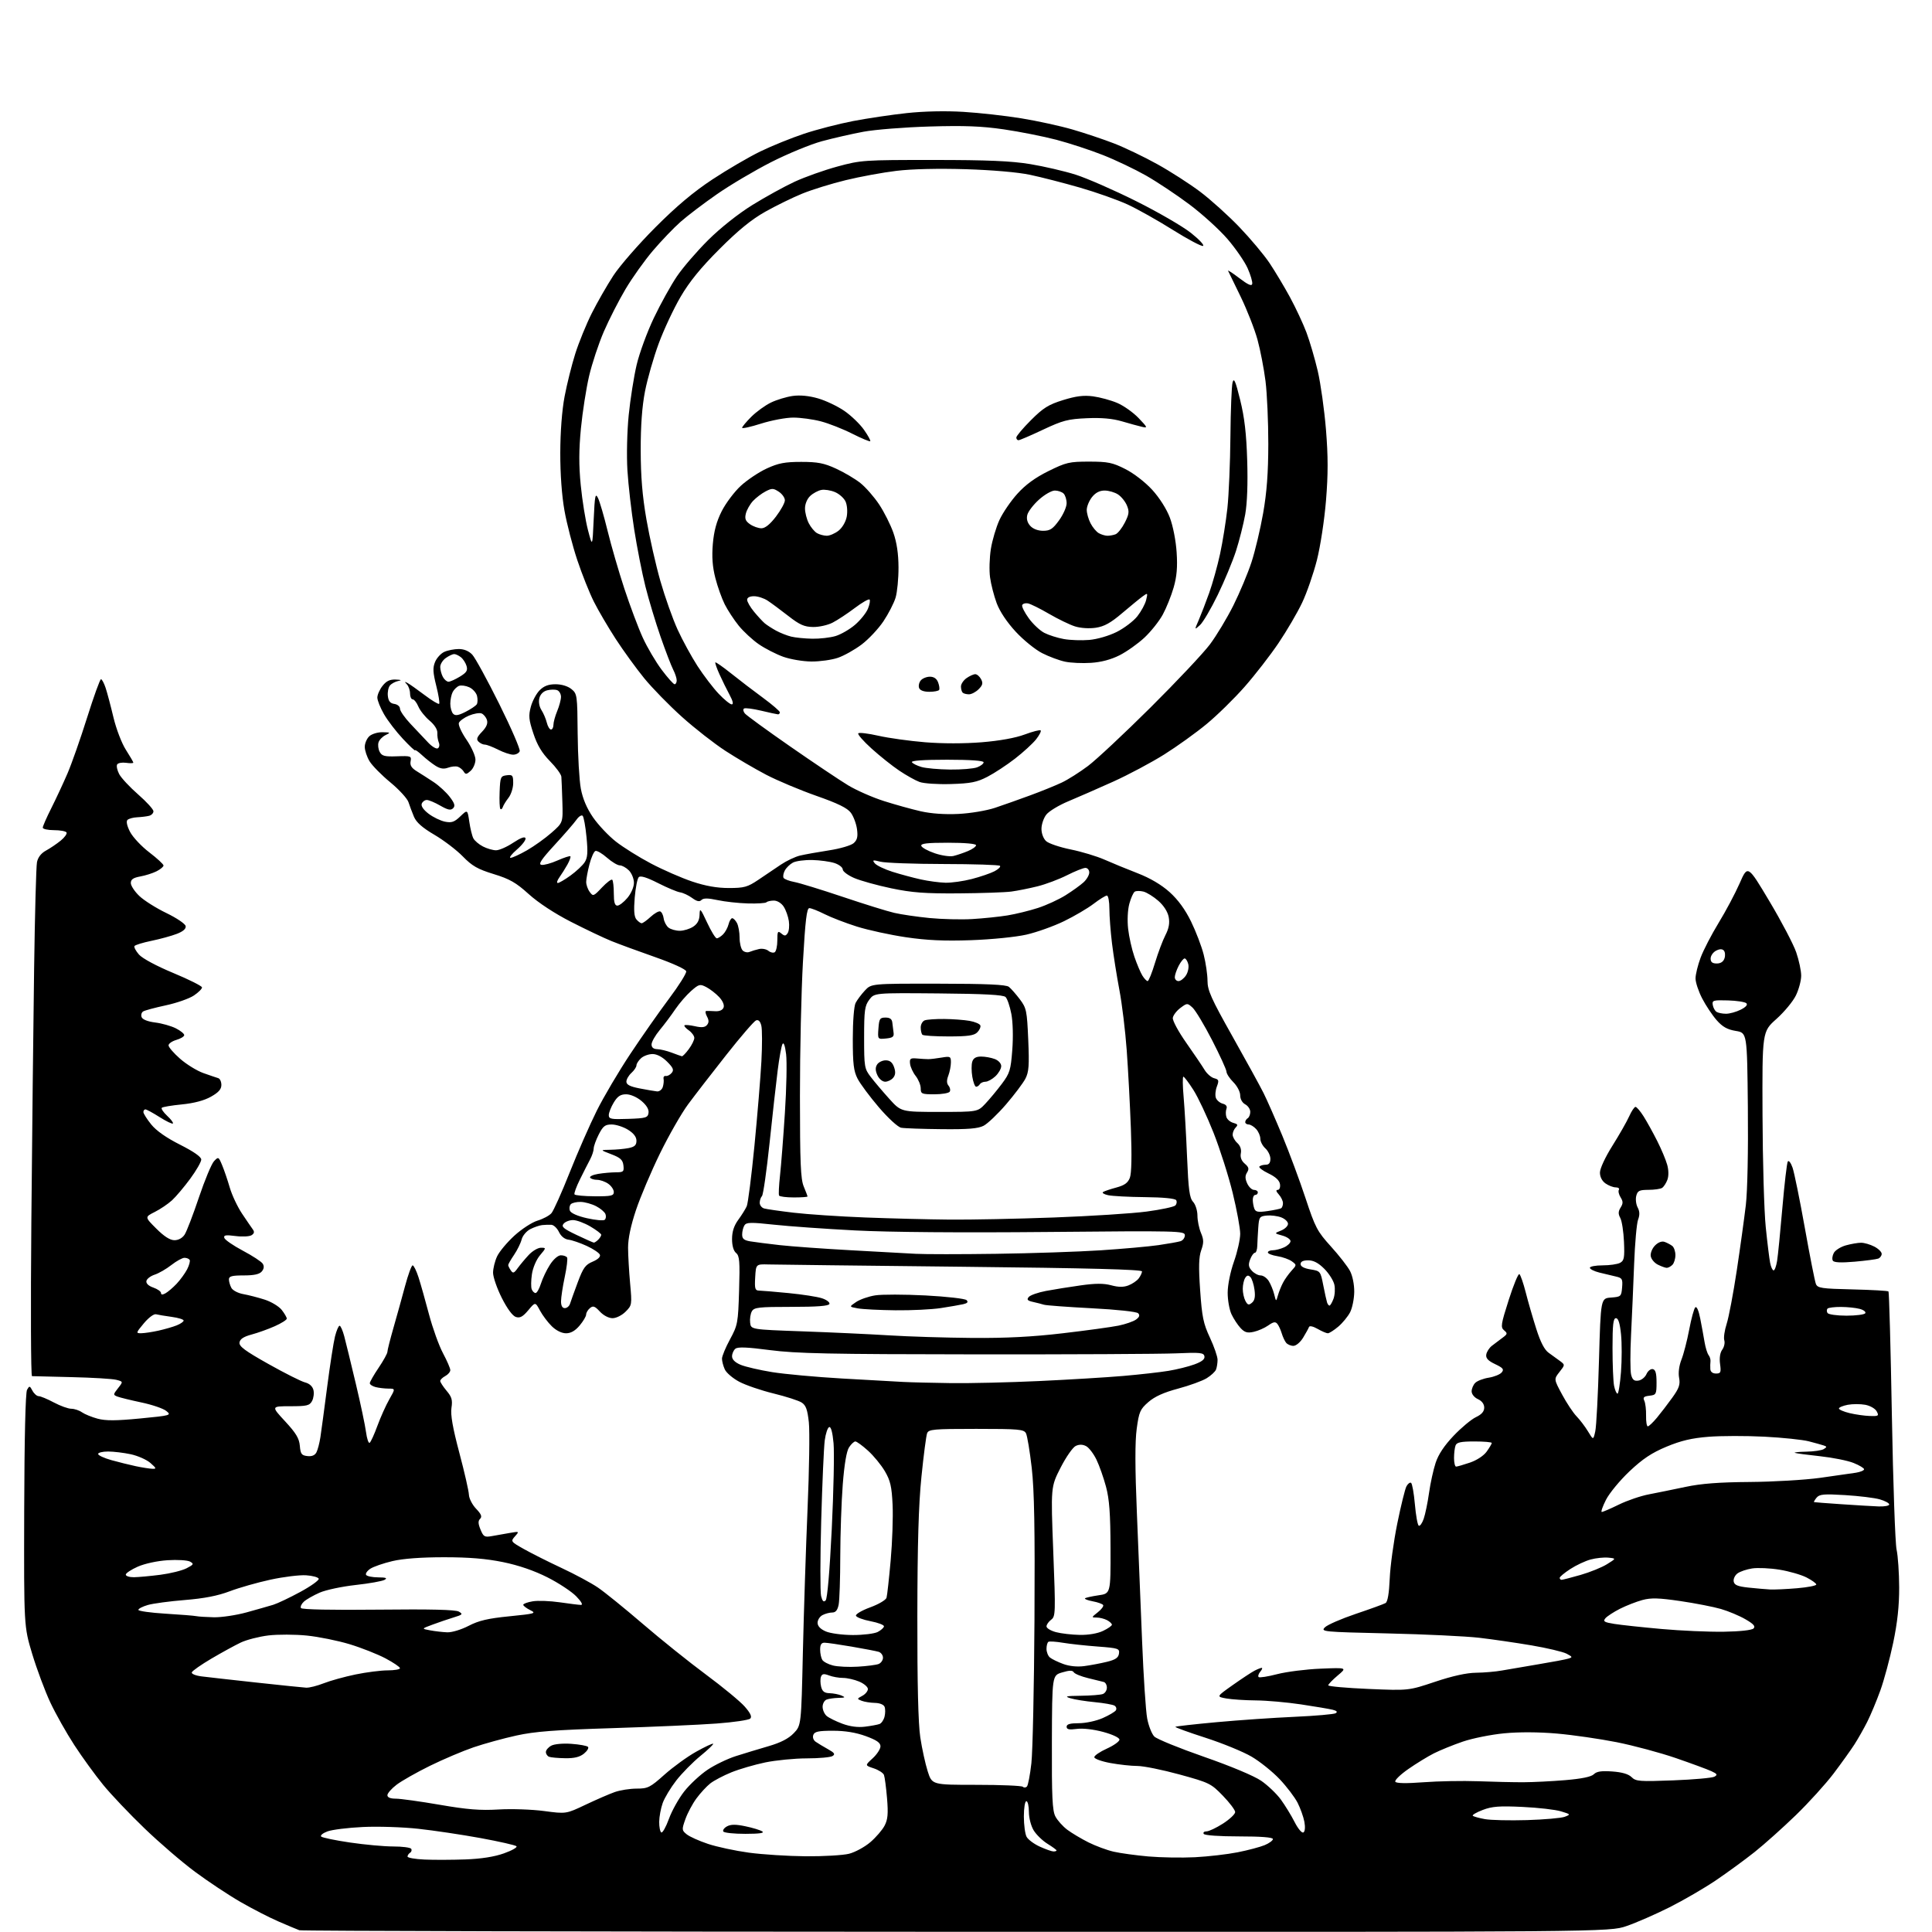 <?xml version="1.0" encoding="UTF-8" standalone="no"?>
<svg 
  version="1.1" 
  xmlns="http://www.w3.org/2000/svg" 
  xmlns:xlink="http://www.w3.org/1999/xlink" 
  xmlns:svg="http://www.w3.org/2000/svg"
  xmlns:rdf="http://www.w3.org/1999/02/22-rdf-syntax-ns#"
  xmlns:cc="http://creativecommons.org/ns#"
  xmlns:dc="http://purl.org/dc/elements/1.1/"
  viewBox="0 0 768 768"
  width="768"
  height="768"
>
<style>svg {background-color: white; }</style>"
<path stroke="none" fill="black" fill-rule="evenodd" d="M380.07,767.92C237.31,767.88 119.83,767.60 119.00,767.30C118.17,767.00 114.49,765.46 110.82,763.87C107.14,762.29 100.27,758.75 95.55,756.03C90.82,753.30 82.72,747.92 77.55,744.09C72.37,740.25 63.32,732.47 57.44,726.80C51.55,721.14 44.15,713.35 41.01,709.50C37.86,705.65 32.71,698.56 29.57,693.74C26.43,688.92 22.12,681.27 19.99,676.73C17.87,672.19 14.64,663.54 12.81,657.49C9.50,646.50 9.50,646.50 9.62,600.38C9.70,571.61 10.13,553.59 10.75,552.47C11.69,550.79 11.83,550.82 12.91,552.84C13.55,554.03 14.66,555.00 15.39,555.00C16.11,555.00 18.82,556.12 21.40,557.50C23.99,558.88 27.11,560.00 28.33,560.00C29.55,560.00 31.46,560.63 32.56,561.40C33.66,562.17 36.47,563.32 38.80,563.95C42.02,564.81 46.11,564.79 55.66,563.87C67.95,562.68 68.22,562.60 66.10,560.88C64.91,559.91 60.46,558.39 56.21,557.50C51.97,556.60 47.68,555.55 46.68,555.16C44.94,554.49 44.95,554.33 46.92,551.83C48.98,549.21 48.98,549.21 46.24,548.50C44.73,548.10 36.75,547.62 28.50,547.43C20.25,547.24 13.14,547.06 12.71,547.04C12.28,547.02 12.16,519.44 12.46,485.75C12.76,452.06 13.25,406.78 13.56,385.11C13.86,363.45 14.37,344.38 14.70,342.73C15.09,340.79 16.36,339.16 18.28,338.12C19.91,337.23 22.55,335.45 24.13,334.16C25.71,332.87 26.75,331.41 26.44,330.91C26.13,330.41 23.88,330.00 21.44,330.00C19.00,330.00 17.00,329.55 17.00,329.00C17.00,328.45 18.53,324.96 20.40,321.25C22.26,317.54 25.15,311.35 26.81,307.50C28.47,303.65 31.99,293.64 34.63,285.25C37.27,276.86 39.75,270.00 40.14,270.00C40.53,270.00 41.36,271.56 41.99,273.46C42.62,275.37 44.02,280.64 45.10,285.18C46.21,289.81 48.38,295.47 50.04,298.06C51.67,300.60 53.00,302.90 53.00,303.16C53.00,303.43 51.70,303.46 50.12,303.23C48.53,303.00 46.94,303.29 46.58,303.87C46.21,304.46 46.58,306.19 47.38,307.72C48.19,309.25 51.58,312.89 54.92,315.81C58.26,318.73 61.00,321.74 61.00,322.49C61.00,323.25 60.21,324.06 59.25,324.30C58.29,324.54 56.17,324.80 54.54,324.88C52.92,324.95 51.17,325.43 50.66,325.94C50.09,326.51 50.49,328.34 51.70,330.68C52.79,332.78 56.22,336.44 59.34,338.82C62.45,341.20 65.00,343.55 65.00,344.05C65.00,344.54 63.76,345.58 62.25,346.34C60.74,347.11 57.81,348.04 55.75,348.41C52.95,348.92 52.00,349.58 52.00,351.02C52.00,352.08 53.53,354.41 55.41,356.19C57.28,357.97 62.12,361.02 66.16,362.96C70.20,364.91 73.63,367.23 73.80,368.12C74.00,369.20 72.83,370.24 70.30,371.22C68.21,372.03 63.67,373.28 60.22,373.99C56.77,374.70 53.72,375.64 53.46,376.07C53.19,376.50 53.99,378.02 55.24,379.45C56.57,380.97 62.17,383.99 68.86,386.77C75.11,389.37 80.26,391.95 80.30,392.50C80.35,393.05 78.90,394.50 77.08,395.72C75.26,396.95 70.25,398.71 65.94,399.63C61.63,400.56 57.56,401.65 56.91,402.06C56.25,402.47 55.97,403.49 56.30,404.33C56.66,405.27 58.72,406.09 61.69,406.46C64.34,406.79 68.03,407.83 69.91,408.78C71.78,409.73 73.28,410.95 73.23,411.50C73.19,412.05 71.77,412.90 70.08,413.39C68.38,413.89 67.00,414.86 67.00,415.56C67.00,416.26 69.06,418.65 71.58,420.86C74.10,423.08 78.27,425.65 80.83,426.56C83.40,427.47 86.06,428.38 86.75,428.58C87.44,428.78 88.00,429.99 88.00,431.28C88.00,433.00 86.88,434.26 83.85,435.96C81.16,437.48 77.11,438.55 72.31,439.02C68.25,439.42 64.65,440.02 64.31,440.36C63.97,440.70 64.93,442.13 66.45,443.55C67.98,444.96 69.00,446.33 68.73,446.61C68.45,446.88 66.07,445.73 63.42,444.05C60.77,442.37 58.25,441.00 57.80,441.00C57.36,441.00 57.00,441.48 57.00,442.06C57.00,442.64 58.39,444.85 60.09,446.96C62.10,449.47 66.09,452.27 71.59,455.04C77.04,457.80 80.00,459.87 80.00,460.94C80.00,461.86 78.03,465.28 75.63,468.55C73.22,471.82 69.96,475.69 68.38,477.14C66.79,478.59 63.71,480.68 61.51,481.78C57.52,483.79 57.52,483.79 62.13,488.39C65.25,491.51 67.58,493.00 69.35,493.00C70.95,493.00 72.51,492.14 73.41,490.75C74.21,489.51 76.76,482.88 79.07,476.00C81.39,469.12 84.08,462.65 85.07,461.60C86.81,459.75 86.89,459.79 88.31,463.20C89.11,465.12 90.48,469.12 91.34,472.09C92.21,475.07 94.40,479.72 96.21,482.43C98.02,485.14 99.95,487.96 100.50,488.71C101.21,489.66 101.06,490.34 100.00,491.01C99.17,491.54 96.30,491.69 93.62,491.34C89.70,490.83 88.82,490.98 89.17,492.10C89.42,492.87 92.74,495.15 96.56,497.18C100.38,499.20 103.92,501.52 104.44,502.34C105.07,503.34 104.95,504.36 104.07,505.42C103.14,506.53 101.02,507.00 96.88,507.00C92.21,507.00 91.00,507.32 91.00,508.57C91.00,509.43 91.44,510.95 91.97,511.95C92.52,512.96 94.62,514.06 96.72,514.43C98.80,514.80 102.63,515.79 105.24,516.63C107.84,517.47 110.88,519.30 111.99,520.71C113.09,522.12 114.00,523.68 114.00,524.17C114.00,524.67 111.86,526.02 109.25,527.18C106.64,528.35 102.47,529.84 100.00,530.50C96.84,531.35 95.41,532.29 95.21,533.65C94.97,535.19 97.34,536.95 106.71,542.21C113.20,545.86 119.74,549.15 121.26,549.53C122.98,549.96 124.23,551.09 124.59,552.52C124.91,553.78 124.67,555.76 124.05,556.91C123.06,558.75 122.02,559.00 115.36,559.00C107.78,559.00 107.78,559.00 113.33,564.99C117.69,569.70 118.94,571.79 119.19,574.74C119.46,577.98 119.87,578.54 122.18,578.81C123.98,579.02 125.17,578.52 125.80,577.31C126.31,576.31 127.01,573.63 127.36,571.34C127.71,569.06 128.92,560.06 130.05,551.34C131.18,542.63 132.58,533.59 133.17,531.25C133.76,528.91 134.58,527.00 134.99,527.00C135.40,527.00 136.25,528.91 136.86,531.25C137.48,533.59 139.54,542.02 141.43,550.00C143.33,557.98 145.16,566.65 145.50,569.27C145.85,571.89 146.49,573.81 146.93,573.54C147.38,573.27 148.77,570.22 150.03,566.77C151.30,563.32 153.42,558.59 154.76,556.25C157.19,552.00 157.19,552.00 154.35,551.99C152.78,551.98 150.49,551.70 149.25,551.37C148.01,551.04 147.00,550.35 147.00,549.84C147.00,549.34 148.57,546.58 150.50,543.72C152.43,540.87 154.00,538.01 154.00,537.38C154.00,536.74 155.08,532.46 156.40,527.86C157.72,523.26 159.80,515.79 161.01,511.25C162.23,506.71 163.58,503.00 164.03,503.00C164.47,503.00 165.53,505.14 166.37,507.75C167.21,510.36 169.09,517.00 170.54,522.50C172.00,528.00 174.50,534.94 176.10,537.93C177.69,540.91 179.00,543.93 179.00,544.64C179.00,545.35 178.10,546.41 177.00,547.00C175.90,547.59 175.00,548.47 175.00,548.96C175.00,549.45 176.14,551.20 177.52,552.85C179.60,555.31 179.94,556.53 179.46,559.67C179.05,562.39 179.95,567.55 182.59,577.50C184.64,585.20 186.35,592.71 186.40,594.18C186.46,595.66 187.74,598.16 189.25,599.74C191.31,601.89 191.71,602.89 190.85,603.75C190.00,604.60 190.04,605.68 191.02,608.05C192.21,610.92 192.63,611.15 195.66,610.60C197.50,610.27 200.69,609.71 202.75,609.35C206.46,608.71 206.48,608.72 204.70,610.73C202.94,612.72 203.01,612.82 208.29,615.79C211.25,617.46 217.98,620.84 223.24,623.30C228.51,625.76 235.00,629.25 237.66,631.06C240.32,632.86 248.35,639.37 255.50,645.51C262.65,651.66 273.96,660.73 280.63,665.67C287.30,670.61 294.23,676.33 296.03,678.38C298.32,680.99 298.98,682.42 298.24,683.16C297.66,683.74 291.63,684.63 284.84,685.13C278.05,685.64 259.45,686.46 243.50,686.96C220.59,687.68 212.56,688.29 205.28,689.90C200.20,691.01 192.55,693.12 188.28,694.57C184.00,696.03 176.18,699.35 170.91,701.94C165.63,704.54 159.67,707.92 157.66,709.45C155.65,710.98 154.00,712.86 154.00,713.62C154.00,714.52 155.17,715.00 157.35,715.00C159.19,715.00 167.03,716.09 174.76,717.42C185.73,719.32 190.88,719.73 198.16,719.30C203.30,718.99 211.44,719.27 216.26,719.91C225.03,721.08 225.03,721.08 232.76,717.41C237.02,715.39 242.24,713.12 244.38,712.37C246.51,711.62 250.43,711.00 253.09,711.00C257.54,711.00 258.42,710.56 264.15,705.44C267.58,702.39 273.24,698.28 276.74,696.33C280.24,694.37 283.28,692.95 283.50,693.16C283.71,693.38 281.42,695.57 278.41,698.03C275.40,700.49 271.10,704.86 268.85,707.74C266.61,710.62 264.17,714.67 263.43,716.74C262.69,718.81 262.07,722.16 262.04,724.19C262.02,726.22 262.39,728.12 262.87,728.42C263.35,728.72 264.72,726.29 265.91,723.02C267.10,719.75 269.86,714.82 272.04,712.06C274.22,709.30 278.36,705.46 281.23,703.53C284.11,701.59 289.17,699.15 292.48,698.09C295.79,697.04 301.66,695.25 305.53,694.13C310.38,692.71 313.47,691.12 315.53,688.97C318.50,685.87 318.50,685.87 319.16,656.69C319.53,640.63 320.37,614.99 321.02,599.69C321.68,584.40 321.91,568.97 321.53,565.41C320.98,560.33 320.37,558.63 318.67,557.53C317.48,556.76 312.45,555.14 307.50,553.93C302.55,552.72 296.42,550.62 293.87,549.27C291.32,547.92 288.73,545.71 288.12,544.36C287.50,543.01 287.00,541.09 287.00,540.09C287.00,539.10 288.44,535.63 290.20,532.39C293.25,526.75 293.41,525.92 293.80,512.96C294.15,501.41 293.98,499.23 292.61,498.09C291.59,497.25 291.00,495.19 291.00,492.53C291.00,489.61 291.77,487.24 293.47,484.90C294.84,483.03 296.35,480.60 296.84,479.50C297.34,478.40 298.71,467.59 299.90,455.47C301.08,443.36 302.33,428.23 302.67,421.87C303.01,415.50 303.00,409.12 302.63,407.68C302.20,405.95 301.49,405.26 300.54,405.62C299.74,405.93 294.42,412.10 288.71,419.34C282.99,426.58 276.16,435.43 273.52,439.00C270.88,442.57 265.86,451.35 262.36,458.50C258.86,465.65 254.57,475.77 252.82,481.00C250.74,487.20 249.65,492.41 249.67,496.00C249.68,499.02 250.05,505.40 250.48,510.16C251.25,518.63 251.21,518.88 248.68,521.41C247.23,522.86 244.95,524.00 243.50,524.00C241.98,524.00 239.89,522.91 238.46,521.37C236.44,519.19 235.77,518.95 234.51,519.99C233.68,520.68 233.00,521.83 233.00,522.55C233.00,523.26 231.83,525.23 230.41,526.92C228.65,529.01 226.92,530.00 225.02,530.00C223.30,530.00 221.10,528.92 219.36,527.22C217.79,525.69 215.67,522.87 214.65,520.97C212.79,517.50 212.79,517.50 209.99,520.85C207.84,523.42 206.70,524.04 205.07,523.52C203.76,523.11 201.63,520.22 199.47,515.95C197.56,512.15 196.00,507.64 196.00,505.93C196.00,504.21 196.73,501.27 197.62,499.39C198.51,497.52 201.59,493.83 204.48,491.19C207.36,488.56 211.51,485.86 213.70,485.21C215.89,484.55 218.36,483.23 219.21,482.26C220.05,481.29 223.33,473.98 226.49,466.00C229.66,458.02 234.49,447.00 237.24,441.50C239.98,436.00 245.97,425.87 250.54,418.98C255.11,412.09 262.05,402.20 265.95,396.99C269.86,391.78 272.93,386.89 272.78,386.11C272.62,385.30 267.42,382.92 260.50,380.49C253.90,378.18 246.04,375.29 243.02,374.07C240.01,372.85 232.78,369.41 226.95,366.43C220.44,363.10 213.97,358.85 210.18,355.42C205.10,350.83 202.64,349.42 196.25,347.46C189.87,345.50 187.69,344.25 183.99,340.46C181.52,337.92 176.44,334.05 172.70,331.85C167.89,329.03 165.51,326.92 164.56,324.68C163.83,322.93 162.84,320.31 162.37,318.86C161.89,317.41 158.65,313.88 155.18,311.01C151.70,308.15 147.99,304.38 146.93,302.65C145.87,300.92 145.01,298.33 145.00,296.90C145.00,295.48 145.82,293.57 146.83,292.65C147.83,291.74 150.20,291.03 152.08,291.07C155.25,291.13 155.34,291.21 153.27,292.21C152.05,292.80 150.78,294.10 150.47,295.11C150.15,296.11 150.36,297.81 150.94,298.89C151.82,300.54 152.92,300.82 157.82,300.64C163.32,300.44 163.62,300.55 163.22,302.63C162.92,304.22 163.58,305.30 165.65,306.57C167.22,307.53 170.24,309.47 172.36,310.87C174.49,312.28 177.37,314.93 178.77,316.76C180.74,319.35 181.04,320.36 180.11,321.29C179.18,322.22 178.04,321.99 175.01,320.25C172.86,319.01 170.45,318.00 169.66,318.00C168.86,318.00 167.96,318.67 167.65,319.48C167.29,320.40 168.32,321.91 170.37,323.47C172.18,324.85 175.12,326.27 176.89,326.63C179.54,327.16 180.62,326.78 182.98,324.52C185.84,321.78 185.84,321.78 186.55,326.64C186.94,329.31 187.66,332.28 188.16,333.24C188.65,334.20 190.37,335.66 191.98,336.49C193.59,337.32 195.94,338.00 197.20,338.00C198.47,337.99 201.53,336.65 204.00,335.00C206.94,333.06 208.64,332.43 208.90,333.21C209.12,333.87 207.58,335.89 205.48,337.70C203.38,339.52 202.25,341.00 202.96,341.00C203.67,341.00 206.60,339.66 209.46,338.02C212.33,336.38 216.73,333.23 219.24,331.02C223.80,327.01 223.80,327.01 223.55,318.75C223.41,314.21 223.23,309.72 223.15,308.76C223.07,307.80 221.02,305.00 218.59,302.54C215.44,299.34 213.57,296.23 212.04,291.61C210.20,286.08 210.05,284.54 211.01,280.96C211.63,278.65 213.21,275.70 214.52,274.39C216.23,272.68 218.03,272.00 220.84,272.00C223.23,272.00 225.71,272.75 227.14,273.91C229.43,275.77 229.50,276.30 229.63,291.66C229.71,300.37 230.27,310.20 230.89,313.50C231.64,317.50 233.26,321.31 235.75,324.93C237.81,327.91 241.89,332.24 244.82,334.54C247.76,336.85 254.06,340.78 258.83,343.29C263.60,345.80 270.95,349.02 275.18,350.43C280.45,352.20 285.00,353.00 289.73,353.00C295.83,353.00 297.15,352.63 301.44,349.75C304.10,347.96 308.13,345.25 310.38,343.72C312.64,342.20 316.07,340.57 317.99,340.11C319.92,339.65 325.10,338.72 329.50,338.04C333.96,337.36 338.32,336.08 339.35,335.16C340.77,333.90 341.08,332.60 340.67,329.59C340.38,327.44 339.28,324.51 338.23,323.09C336.83,321.20 333.13,319.38 324.49,316.35C317.99,314.06 309.03,310.30 304.58,307.98C300.14,305.66 292.86,301.40 288.40,298.50C283.95,295.61 276.16,289.53 271.11,284.99C266.05,280.45 259.29,273.53 256.09,269.62C252.90,265.70 247.80,258.68 244.76,254.00C241.73,249.32 237.81,242.65 236.07,239.17C234.32,235.69 231.36,228.27 229.49,222.67C227.62,217.08 225.32,208.22 224.39,203.00C223.33,197.07 222.70,188.42 222.72,180.00C222.74,171.66 223.39,163.11 224.43,157.63C225.35,152.75 227.26,145.10 228.67,140.63C230.08,136.16 233.04,128.92 235.23,124.54C237.43,120.17 241.30,113.42 243.83,109.54C246.36,105.67 253.85,97.07 260.47,90.43C268.94,81.94 275.68,76.28 283.23,71.30C289.13,67.41 297.68,62.42 302.23,60.21C306.78,58.00 314.61,54.83 319.63,53.16C324.65,51.49 333.43,49.22 339.13,48.12C344.83,47.03 354.45,45.60 360.50,44.95C367.26,44.22 375.93,44.03 383.00,44.47C389.32,44.85 399.68,46.01 406.00,47.04C412.32,48.07 421.48,50.07 426.33,51.48C431.19,52.89 438.62,55.38 442.83,57.01C447.05,58.64 454.77,62.34 460.00,65.24C465.23,68.13 472.90,73.07 477.06,76.20C481.22,79.33 488.22,85.64 492.63,90.23C497.03,94.82 502.44,101.26 504.64,104.54C506.83,107.82 510.50,113.94 512.79,118.15C515.07,122.36 518.02,128.66 519.33,132.15C520.64,135.64 522.67,142.55 523.83,147.50C524.98,152.45 526.45,162.91 527.09,170.75C527.96,181.44 527.96,188.48 527.11,198.91C526.48,206.69 524.88,217.16 523.49,222.65C522.11,228.06 519.47,235.70 517.60,239.62C515.74,243.55 511.52,250.75 508.23,255.63C504.94,260.51 498.88,268.32 494.76,273.00C490.65,277.68 483.85,284.34 479.66,287.80C475.47,291.27 467.87,296.73 462.77,299.93C457.67,303.13 448.55,307.99 442.50,310.72C436.45,313.44 428.43,316.96 424.68,318.52C420.93,320.08 416.99,322.46 415.93,323.81C414.87,325.16 414.00,327.71 414.00,329.48C414.00,331.35 414.78,333.40 415.87,334.38C416.90,335.31 421.29,336.79 425.62,337.67C429.95,338.55 435.98,340.37 439.00,341.70C442.02,343.04 447.97,345.48 452.20,347.12C457.23,349.07 461.65,351.68 464.94,354.63C468.29,357.65 471.13,361.54 473.47,366.33C475.39,370.27 477.65,376.18 478.48,379.46C479.32,382.74 480.00,387.43 480.00,389.88C480.00,393.68 481.47,396.96 489.89,411.92C495.33,421.59 500.91,431.75 502.28,434.50C503.66,437.25 507.02,444.90 509.76,451.50C512.49,458.10 516.63,469.23 518.95,476.24C522.83,487.99 523.61,489.47 529.04,495.47C532.28,499.04 535.70,503.43 536.65,505.23C537.65,507.12 538.36,510.61 538.33,513.53C538.30,516.29 537.56,519.95 536.68,521.66C535.79,523.36 533.67,525.94 531.96,527.38C530.25,528.82 528.39,530.00 527.83,530.00C527.27,530.00 525.44,529.21 523.76,528.25C522.00,527.24 520.56,526.92 520.35,527.50C520.15,528.05 519.10,529.96 518.01,531.75C516.90,533.57 515.20,535.00 514.14,535.00C513.10,535.00 511.79,534.44 511.24,533.75C510.69,533.06 509.91,531.38 509.50,530.00C509.09,528.62 508.31,526.94 507.77,526.26C506.99,525.30 506.19,525.44 504.14,526.89C502.69,527.91 500.08,529.06 498.34,529.43C495.83,529.98 494.77,529.67 493.14,527.92C492.02,526.72 490.40,524.26 489.55,522.46C488.70,520.67 488.01,516.79 488.02,513.85C488.03,510.76 489.09,505.54 490.52,501.50C491.88,497.65 492.99,492.69 493.00,490.47C493.00,488.26 491.66,480.95 490.02,474.23C488.38,467.51 484.94,456.72 482.39,450.26C479.83,443.79 476.23,436.14 474.38,433.25C472.54,430.36 470.75,428.00 470.41,428.00C470.07,428.00 470.11,431.64 470.51,436.08C470.90,440.53 471.52,451.29 471.88,460.00C472.42,472.98 472.85,476.18 474.27,477.75C475.23,478.80 476.00,481.25 476.00,483.21C476.00,485.17 476.63,488.26 477.39,490.07C478.54,492.80 478.56,494.01 477.50,497.00C476.53,499.74 476.43,503.65 477.08,512.94C477.81,523.51 478.36,526.18 480.97,531.74C482.63,535.31 484.00,539.26 484.00,540.53C484.00,541.80 483.73,543.54 483.40,544.40C483.07,545.26 481.38,546.82 479.65,547.88C477.92,548.94 472.81,550.79 468.31,552.00C462.61,553.52 459.01,555.15 456.50,557.34C453.22,560.20 452.78,561.20 451.86,567.96C451.16,573.10 451.18,583.52 451.93,601.46C452.54,615.78 453.47,638.80 454.01,652.61C454.56,666.42 455.46,680.14 456.02,683.10C456.58,686.06 457.86,689.30 458.86,690.30C459.86,691.30 468.76,694.93 478.64,698.37C489.29,702.08 498.53,705.96 501.36,707.90C503.97,709.70 507.48,713.05 509.15,715.34C510.82,717.63 513.29,721.65 514.63,724.29C516.01,727.00 517.53,728.79 518.13,728.42C518.76,728.03 518.91,726.35 518.51,724.18C518.14,722.21 516.92,718.81 515.81,716.62C514.69,714.43 511.48,710.21 508.67,707.24C505.85,704.27 500.84,700.24 497.53,698.30C494.21,696.35 485.96,692.97 479.18,690.78C472.40,688.60 467.03,686.64 467.23,686.44C467.43,686.23 474.78,685.41 483.55,684.60C492.32,683.79 506.30,682.83 514.61,682.46C522.93,682.09 530.28,681.44 530.96,681.03C531.79,680.51 531.41,680.07 529.79,679.66C528.48,679.33 522.81,678.37 517.21,677.53C511.60,676.69 503.52,675.97 499.26,675.94C494.99,675.91 489.70,675.56 487.50,675.17C483.50,674.46 483.50,674.46 490.00,669.86C493.57,667.34 497.48,664.76 498.68,664.13C499.89,663.51 501.18,663.00 501.56,663.00C501.94,663.00 501.68,663.69 500.98,664.52C500.28,665.36 499.99,666.32 500.32,666.65C500.66,666.99 503.98,666.47 507.71,665.50C511.45,664.54 519.23,663.55 525.00,663.32C535.50,662.89 535.50,662.89 531.75,666.04C529.69,667.78 528.00,669.53 528.00,669.94C528.00,670.36 535.18,671.00 543.97,671.38C559.93,672.06 559.93,672.06 570.48,668.53C577.42,666.21 582.99,664.98 586.76,664.94C589.92,664.91 594.52,664.51 597.00,664.06C599.48,663.61 606.00,662.49 611.50,661.58C617.00,660.67 622.37,659.66 623.43,659.33C625.19,658.80 625.13,658.62 622.73,657.36C621.27,656.60 615.00,655.12 608.79,654.06C602.58,653.01 593.23,651.65 588.00,651.04C582.77,650.43 566.43,649.65 551.68,649.31C525.78,648.71 524.93,648.63 526.68,646.88C527.68,645.88 533.23,643.47 539.00,641.52C544.77,639.58 550.07,637.65 550.78,637.24C551.61,636.76 552.19,633.39 552.44,627.50C552.65,622.55 554.00,612.71 555.44,605.63C556.88,598.55 558.52,591.90 559.08,590.85C559.64,589.80 560.47,589.17 560.92,589.45C561.37,589.73 562.05,593.56 562.44,597.96C562.82,602.36 563.51,606.20 563.97,606.48C564.43,606.77 565.32,605.54 565.94,603.75C566.56,601.96 567.52,597.35 568.06,593.50C568.59,589.65 569.78,584.25 570.68,581.51C571.78,578.15 574.14,574.61 577.86,570.71C580.90,567.52 584.88,564.20 586.70,563.34C588.98,562.26 590.00,561.08 590.00,559.55C590.00,558.14 589.08,556.90 587.50,556.18C586.08,555.53 585.00,554.20 585.00,553.09C585.00,552.02 585.64,550.50 586.43,549.71C587.22,548.92 589.64,547.99 591.80,547.65C593.97,547.30 596.29,546.36 596.95,545.56C597.96,544.34 597.51,543.78 594.33,542.26C591.53,540.93 590.58,539.90 590.81,538.47C590.98,537.38 591.97,535.83 593.02,535.00C594.07,534.17 595.96,532.75 597.21,531.83C599.28,530.32 599.34,530.03 597.90,528.83C596.46,527.62 596.63,526.49 599.74,516.75C601.63,510.83 603.53,506.21 603.97,506.48C604.41,506.75 605.55,510.02 606.50,513.74C607.44,517.46 609.34,524.00 610.70,528.27C612.39,533.58 613.96,536.59 615.64,537.77C616.99,538.72 619.01,540.18 620.12,541.02C622.15,542.54 622.15,542.54 619.91,545.39C617.67,548.24 617.67,548.24 620.97,554.37C622.78,557.74 625.36,561.62 626.70,563.00C628.04,564.38 630.09,567.08 631.25,569.00C633.36,572.50 633.36,572.50 634.14,569.00C634.58,567.08 635.24,554.38 635.62,540.80C636.32,516.10 636.32,516.10 640.41,515.80C644.34,515.51 644.51,515.36 644.81,511.78C645.09,508.42 644.85,508.01 642.31,507.43C640.76,507.08 637.81,506.38 635.75,505.86C633.69,505.35 632.00,504.49 632.00,503.96C632.00,503.43 634.28,503.00 637.07,503.00C639.85,503.00 642.97,502.55 644.00,502.00C645.62,501.13 645.83,500.00 645.56,493.66C645.38,489.62 644.73,485.36 644.10,484.18C643.22,482.55 643.25,481.57 644.22,480.02C645.24,478.39 645.23,477.61 644.21,475.96C643.51,474.84 643.20,473.49 643.53,472.96C643.85,472.43 643.29,472.00 642.28,472.00C641.27,472.00 639.44,471.30 638.22,470.44C636.84,469.47 636.00,467.85 636.00,466.12C636.00,464.52 638.11,459.98 640.98,455.42C643.71,451.07 646.71,445.81 647.63,443.75C648.55,441.69 649.68,440.00 650.14,440.00C650.60,440.00 652.05,441.70 653.37,443.79C654.68,445.87 657.11,450.26 658.76,453.54C660.42,456.82 662.21,461.08 662.74,463.02C663.34,465.17 663.36,467.50 662.81,468.99C662.31,470.34 661.36,471.79 660.70,472.21C660.04,472.63 657.60,472.98 655.27,472.98C651.64,473.00 650.95,473.34 650.43,475.41C650.10,476.73 650.36,478.80 651.00,480.00C651.82,481.53 651.87,482.97 651.16,484.84C650.61,486.30 649.90,494.25 649.59,502.50C649.28,510.75 648.73,523.40 648.37,530.61C648.01,537.81 648.02,544.93 648.39,546.42C648.91,548.50 649.59,549.06 651.29,548.81C652.50,548.64 653.95,547.48 654.50,546.22C655.05,544.97 656.17,544.08 657.00,544.24C658.09,544.45 658.50,545.87 658.50,549.51C658.50,554.24 658.35,554.52 655.67,554.82C653.42,555.08 653.01,555.49 653.64,556.82C654.08,557.75 654.39,560.41 654.34,562.75C654.29,565.09 654.60,567.00 655.02,567.00C655.45,567.00 657.08,565.46 658.65,563.57C660.22,561.68 662.98,558.08 664.79,555.56C667.48,551.81 667.97,550.37 667.47,547.69C667.09,545.68 667.46,542.87 668.41,540.45C669.27,538.28 670.65,532.93 671.48,528.56C672.30,524.20 673.39,520.21 673.89,519.71C674.45,519.15 675.23,520.89 675.87,524.14C676.45,527.09 677.23,531.30 677.59,533.50C677.96,535.70 678.68,538.03 679.19,538.68C679.70,539.32 680.04,540.45 679.94,541.18C679.84,541.90 679.82,543.29 679.88,544.25C679.95,545.33 680.81,546.00 682.13,546.00C684.02,546.00 684.21,545.57 683.75,542.19C683.43,539.80 683.75,537.69 684.63,536.50C685.39,535.46 685.75,533.78 685.43,532.78C685.11,531.78 685.54,528.83 686.38,526.23C687.22,523.63 689.03,514.08 690.40,505.00C691.77,495.93 693.38,484.23 694.00,479.00C694.65,473.41 694.98,457.38 694.80,440.03C694.50,410.55 694.50,410.55 690.00,409.81C686.62,409.25 684.73,408.19 682.39,405.53C680.68,403.58 678.09,399.70 676.64,396.90C675.19,394.10 674.00,390.52 674.00,388.95C674.00,387.37 674.91,383.64 676.03,380.66C677.14,377.68 680.36,371.48 683.17,366.87C685.99,362.27 689.75,355.19 691.53,351.15C694.75,343.80 694.75,343.80 703.39,358.29C708.15,366.26 712.93,375.38 714.02,378.55C715.11,381.72 716.00,385.90 716.00,387.84C716.00,389.78 715.06,393.31 713.91,395.68C712.76,398.06 709.27,402.27 706.16,405.05C700.50,410.10 700.50,410.10 700.63,443.30C700.69,461.56 701.27,481.58 701.91,487.78C702.54,493.98 703.33,500.39 703.66,502.03C703.98,503.66 704.60,505.00 705.04,505.00C705.47,505.00 706.09,503.31 706.42,501.25C706.76,499.19 707.70,489.69 708.52,480.14C709.34,470.60 710.31,462.30 710.68,461.71C711.05,461.12 711.90,462.23 712.58,464.19C713.25,466.15 715.45,476.92 717.45,488.12C719.45,499.33 721.43,509.34 721.84,510.37C722.51,512.04 724.02,512.27 736.40,512.56C744.01,512.74 750.44,513.10 750.70,513.37C750.96,513.63 751.57,535.81 752.05,562.67C752.53,589.53 753.37,613.52 753.92,616.00C754.47,618.48 754.93,625.23 754.95,631.00C754.97,638.36 754.26,644.94 752.58,653.00C751.25,659.33 748.95,667.88 747.46,672.00C745.97,676.12 743.63,681.73 742.26,684.45C740.89,687.17 738.59,691.22 737.16,693.45C735.72,695.68 732.00,700.88 728.89,705.00C725.77,709.12 719.01,716.58 713.86,721.57C708.71,726.55 701.35,733.14 697.50,736.20C693.65,739.26 686.74,744.31 682.15,747.42C677.56,750.53 669.24,755.37 663.65,758.18C658.07,760.98 650.38,764.34 646.57,765.64C639.65,768.00 639.65,768.00 380.07,767.92zM185.00,739.15C191.26,738.92 196.47,738.11 200.30,736.75C203.49,735.62 205.74,734.34 205.30,733.91C204.86,733.48 198.43,732.02 191.00,730.66C183.57,729.30 172.44,727.64 166.26,726.97C160.07,726.29 150.17,725.97 144.26,726.26C138.34,726.54 132.00,727.33 130.17,728.01C128.35,728.69 127.22,729.61 127.67,730.06C128.13,730.50 133.28,731.57 139.13,732.43C144.97,733.29 152.71,734.00 156.32,734.00C159.93,734.00 163.14,734.42 163.46,734.93C163.77,735.44 163.58,736.14 163.02,736.49C162.46,736.84 162.00,737.52 162.00,738.01C162.00,738.51 165.04,739.04 168.75,739.20C172.46,739.37 179.78,739.34 185.00,739.15zM475.00,738.28C480.23,738.01 487.88,737.13 492.00,736.31C496.12,735.49 500.96,734.21 502.75,733.46C504.54,732.71 506.00,731.63 506.00,731.05C506.00,730.37 501.29,730.00 492.56,730.00C484.68,730.00 478.86,729.59 478.50,729.00C478.16,728.45 478.66,728.00 479.60,728.00C480.55,728.00 483.50,726.60 486.16,724.90C488.82,723.19 491.00,721.13 491.00,720.33C491.00,719.53 488.80,716.60 486.10,713.82C481.41,708.97 480.71,708.63 468.86,705.38C462.07,703.52 454.54,702.00 452.12,702.00C449.71,702.00 444.87,701.47 441.37,700.83C437.86,700.18 435.00,699.14 435.00,698.51C435.00,697.87 437.25,696.34 440.00,695.10C442.75,693.85 445.00,692.25 445.00,691.53C445.00,690.77 442.30,689.49 438.54,688.47C434.70,687.43 430.45,686.95 428.04,687.27C424.98,687.68 424.00,687.47 424.00,686.40C424.00,685.39 425.35,685.00 428.87,685.00C431.59,685.00 435.77,684.10 438.33,682.97C440.85,681.86 443.22,680.46 443.59,679.86C443.95,679.26 443.71,678.44 443.04,678.02C442.37,677.61 438.82,676.98 435.16,676.63C431.50,676.28 427.15,675.59 425.50,675.08C423.02,674.33 423.74,674.16 429.67,674.09C433.61,674.04 437.55,673.73 438.42,673.39C439.29,673.06 440.00,671.92 440.00,670.86C440.00,669.80 439.44,668.79 438.75,668.61C438.06,668.42 435.26,667.74 432.52,667.08C429.79,666.42 427.24,665.38 426.85,664.76C426.34,663.93 425.12,663.95 422.20,664.82C418.23,666.01 418.23,666.01 418.14,692.60C418.07,714.22 418.32,719.73 419.52,722.04C420.33,723.61 422.46,725.99 424.25,727.34C426.04,728.68 429.83,730.94 432.68,732.37C435.52,733.79 440.02,735.46 442.68,736.07C445.33,736.68 451.55,737.53 456.50,737.97C461.45,738.40 469.77,738.54 475.00,738.28zM320.31,737.90C327.35,737.95 335.09,737.50 337.50,736.90C339.91,736.29 343.72,734.22 345.97,732.30C348.21,730.37 350.77,727.41 351.65,725.70C352.92,723.26 353.12,720.96 352.61,714.83C352.25,710.55 351.70,706.39 351.39,705.57C351.08,704.76 349.24,703.58 347.31,702.94C343.80,701.78 343.80,701.78 346.90,698.95C348.60,697.39 350.00,695.25 350.00,694.19C350.00,692.76 348.51,691.73 344.15,690.13C340.21,688.70 335.95,688.00 331.12,688.00C325.38,688.00 323.81,688.33 323.31,689.64C322.94,690.61 323.33,691.75 324.26,692.39C325.14,693.00 327.32,694.32 329.12,695.32C331.72,696.76 332.10,697.32 330.95,698.05C330.15,698.56 325.54,698.98 320.71,698.98C315.87,698.99 308.45,699.72 304.21,700.59C299.98,701.47 293.92,703.24 290.75,704.52C287.58,705.81 283.79,707.80 282.33,708.95C280.88,710.10 278.40,712.78 276.84,714.91C275.27,717.04 273.30,720.74 272.45,723.14C270.98,727.31 271.00,727.57 272.97,729.17C274.11,730.09 277.92,731.81 281.45,732.98C284.98,734.16 292.28,735.72 297.68,736.46C303.08,737.19 313.26,737.84 320.31,737.90zM418.75,735.98C419.44,735.99 420.00,735.81 420.00,735.58C420.00,735.35 418.38,734.16 416.40,732.94C414.42,731.71 411.94,729.31 410.90,727.60C409.83,725.85 409.01,722.65 409.00,720.25C409.00,717.91 408.55,716.00 408.00,716.00C407.44,716.00 407.00,718.69 407.00,722.07C407.00,725.40 407.49,729.04 408.08,730.15C408.68,731.26 411.04,733.02 413.33,734.06C415.62,735.10 418.06,735.97 418.75,735.98zM296.31,728.98C291.80,728.99 287.85,728.57 287.53,728.05C287.21,727.53 287.88,726.60 289.02,725.99C290.53,725.18 292.51,725.17 296.30,725.97C299.16,726.56 302.18,727.48 303.00,728.01C304.03,728.67 301.91,728.97 296.31,728.98zM607.00,723.52C613.88,723.31 620.62,722.72 622.00,722.20C624.44,721.27 624.40,721.22 620.50,720.03C618.30,719.36 611.43,718.57 605.23,718.28C596.02,717.84 593.12,718.06 589.42,719.48C586.92,720.43 585.14,721.47 585.46,721.79C585.78,722.11 587.94,722.71 590.27,723.13C592.60,723.55 600.12,723.72 607.00,723.52zM408.21,710.19C408.67,709.73 409.47,705.56 409.99,700.92C410.51,696.29 411.06,670.67 411.22,644.00C411.43,607.82 411.15,592.45 410.13,583.50C409.37,576.90 408.35,570.71 407.84,569.75C407.02,568.18 405.02,568.00 388.07,568.00C371.04,568.00 369.15,568.17 368.54,569.75C368.17,570.71 367.15,578.48 366.29,587.00C365.15,598.17 364.70,613.66 364.66,642.50C364.62,669.34 365.01,685.18 365.83,690.64C366.51,695.11 367.84,701.19 368.78,704.14C370.50,709.50 370.50,709.50 388.17,709.50C397.88,709.50 406.18,709.85 406.60,710.27C407.02,710.69 407.75,710.65 408.21,710.19zM565.89,708.47C571.73,708.03 581.45,707.85 587.50,708.07C593.55,708.30 601.65,708.48 605.50,708.47C609.35,708.46 616.90,708.08 622.27,707.63C628.78,707.08 632.56,706.30 633.57,705.29C634.70,704.16 636.60,703.88 640.92,704.19C644.82,704.47 647.36,705.22 648.59,706.45C650.27,708.12 651.75,708.24 665.17,707.72C673.27,707.41 680.62,706.75 681.50,706.26C682.84,705.51 682.65,705.16 680.30,704.07C678.76,703.35 672.41,701.02 666.19,698.87C659.97,696.73 649.38,693.89 642.66,692.55C635.95,691.22 625.25,689.67 618.91,689.12C611.67,688.49 603.84,688.45 597.93,689.02C592.74,689.52 585.34,691.00 581.48,692.32C577.62,693.64 572.45,695.75 569.98,696.99C567.52,698.24 562.92,701.06 559.77,703.26C556.62,705.46 554.32,707.71 554.66,708.27C555.07,708.92 558.98,708.99 565.89,708.47zM224.64,698.92C221.81,698.88 218.94,698.62 218.25,698.34C217.56,698.06 217.00,697.21 217.00,696.45C217.00,695.69 217.96,694.56 219.14,693.93C220.36,693.27 223.80,692.96 227.12,693.20C230.33,693.43 233.30,693.97 233.73,694.40C234.15,694.82 233.44,696.03 232.14,697.09C230.46,698.45 228.30,698.98 224.64,698.92zM343.88,686.38C346.29,686.08 348.88,685.60 349.64,685.31C350.40,685.02 351.29,683.71 351.62,682.39C351.95,681.08 351.96,679.33 351.64,678.50C351.30,677.61 349.73,676.97 347.78,676.93C345.98,676.89 343.61,676.51 342.52,676.09C340.60,675.34 340.61,675.28 342.77,674.12C344.00,673.47 345.00,672.25 345.00,671.41C345.00,670.58 343.44,669.25 341.53,668.45C339.62,667.65 336.73,667.00 335.10,667.00C333.47,667.00 330.96,666.56 329.53,666.01C327.50,665.24 326.80,665.35 326.36,666.51C326.04,667.33 326.07,669.13 326.41,670.50C326.88,672.38 327.72,673.02 329.77,673.07C331.27,673.11 333.40,673.53 334.50,674.00C336.19,674.73 336.01,674.87 333.33,674.93C331.59,674.97 329.45,675.27 328.58,675.61C327.71,675.94 327.00,677.24 327.00,678.48C327.00,679.73 327.73,681.37 328.62,682.13C329.52,682.88 332.33,684.27 334.87,685.21C337.90,686.33 341.01,686.74 343.88,686.38zM121.71,670.88C122.93,670.95 126.08,670.15 128.71,669.12C131.35,668.08 137.04,666.51 141.36,665.62C145.68,664.73 151.42,664.00 154.11,664.00C156.80,664.00 159.00,663.61 159.00,663.14C159.00,662.67 156.41,660.91 153.25,659.23C150.09,657.56 143.66,655.02 138.98,653.60C134.29,652.18 126.64,650.63 121.97,650.16C117.31,649.69 110.44,649.67 106.72,650.11C103.00,650.56 98.05,651.83 95.72,652.93C93.40,654.03 88.15,656.91 84.05,659.32C79.95,661.74 76.44,664.19 76.24,664.79C76.04,665.39 77.76,666.10 80.19,666.40C82.56,666.70 92.38,667.80 102.00,668.85C111.62,669.90 120.50,670.81 121.71,670.88zM341.00,662.53C344.57,662.32 348.29,661.84 349.25,661.47C350.21,661.09 351.00,659.96 351.00,658.96C351.00,657.96 350.21,656.90 349.25,656.61C348.29,656.33 343.45,655.40 338.50,654.55C333.55,653.70 328.71,653.00 327.75,653.00C326.50,653.00 326.00,653.79 326.02,655.75C326.02,657.26 326.42,659.11 326.89,659.85C327.36,660.59 329.26,661.59 331.12,662.06C332.98,662.53 337.43,662.75 341.00,662.53zM431.00,662.30C433.48,661.97 437.52,661.21 440.00,660.60C443.41,659.77 444.57,658.98 444.81,657.34C445.10,655.32 444.59,655.15 436.31,654.52C431.46,654.16 425.25,653.48 422.51,653.02C419.76,652.56 417.17,652.39 416.76,652.65C416.34,652.91 416.00,654.16 416.00,655.44C416.00,656.71 416.61,658.26 417.36,658.88C418.10,659.50 420.46,660.65 422.61,661.44C425.06,662.35 428.17,662.67 431.00,662.30zM339.00,649.95C343.12,649.96 347.57,649.41 348.89,648.74C350.20,648.06 351.33,647.05 351.39,646.50C351.45,645.95 349.06,645.03 346.07,644.46C343.08,643.89 340.47,642.91 340.26,642.28C340.05,641.66 342.58,640.17 345.91,638.95C349.23,637.74 352.15,636.02 352.41,635.13C352.67,634.23 353.41,627.53 354.06,620.24C354.71,612.94 355.05,603.01 354.82,598.17C354.48,590.92 353.93,588.56 351.76,584.85C350.30,582.36 347.28,578.68 345.05,576.67C342.82,574.65 340.56,573.00 340.02,573.00C339.48,573.00 338.35,574.05 337.51,575.34C336.51,576.86 335.64,582.05 335.01,590.09C334.48,596.92 334.04,609.76 334.02,618.62C334.01,627.49 333.72,636.16 333.38,637.88C332.93,640.09 332.18,641.00 330.81,641.00C329.74,641.00 328.00,641.47 326.93,642.04C325.87,642.60 325.00,643.98 325.00,645.08C325.00,646.40 326.13,647.59 328.25,648.51C330.07,649.30 334.80,649.93 339.00,649.95zM429.22,649.90C432.71,649.96 436.31,649.34 438.47,648.31C440.41,647.39 442.00,646.28 442.00,645.85C442.00,645.42 441.13,644.60 440.07,644.04C439.00,643.47 437.14,643.00 435.93,643.00C433.81,643.00 433.82,642.93 436.37,640.92C437.83,639.78 438.79,638.48 438.52,638.03C438.25,637.59 436.40,636.92 434.41,636.55C432.42,636.18 431.02,635.64 431.30,635.37C431.58,635.09 433.99,634.55 436.65,634.16C441.50,633.47 441.50,633.47 441.45,615.48C441.41,601.71 440.99,595.98 439.66,591.00C438.70,587.42 437.00,582.58 435.86,580.23C434.73,577.89 432.89,575.48 431.78,574.88C430.41,574.15 429.06,574.11 427.62,574.78C426.46,575.32 423.75,579.21 421.60,583.42C417.70,591.07 417.70,591.07 418.69,616.79C419.64,641.25 419.60,642.57 417.84,643.87C416.83,644.63 416.00,645.82 416.00,646.52C416.00,647.23 417.69,648.25 419.75,648.80C421.81,649.35 426.07,649.84 429.22,649.90zM177.78,648.87C179.63,648.94 183.36,647.81 186.28,646.30C190.33,644.20 193.96,643.35 202.50,642.50C212.80,641.47 213.32,641.31 210.75,640.04C209.24,639.29 208.00,638.34 208.00,637.93C208.00,637.51 209.69,636.89 211.75,636.55C213.81,636.20 218.65,636.38 222.50,636.94C226.35,637.50 230.15,637.97 230.95,637.98C231.83,637.99 231.10,636.66 229.05,634.55C227.21,632.66 222.06,629.26 217.60,627.01C212.33,624.35 206.19,622.24 200.00,620.97C193.24,619.59 186.46,619.03 176.50,619.03C167.43,619.03 160.21,619.57 156.00,620.56C152.43,621.40 148.48,622.77 147.22,623.59C145.97,624.41 145.20,625.52 145.53,626.04C145.85,626.57 148.00,627.01 150.31,627.03C153.45,627.05 154.09,627.30 152.87,628.01C151.97,628.54 146.80,629.46 141.37,630.06C135.94,630.66 129.49,632.03 127.04,633.11C124.58,634.19 121.78,635.79 120.81,636.67C119.84,637.55 119.31,638.70 119.64,639.23C120.01,639.82 131.76,640.06 150.37,639.86C171.21,639.63 181.09,639.87 182.40,640.64C184.11,641.63 183.90,641.87 180.40,642.93C178.25,643.59 174.47,644.87 172.00,645.79C167.50,647.45 167.50,647.45 171.00,648.09C172.93,648.45 175.98,648.80 177.78,648.87zM685.21,648.64C691.65,648.54 696.38,648.02 697.06,647.34C697.91,646.49 697.09,645.56 693.85,643.69C691.46,642.30 687.08,640.46 684.12,639.60C681.16,638.74 673.89,637.32 667.97,636.45C659.35,635.19 656.33,635.10 652.86,636.04C650.48,636.68 646.47,638.25 643.95,639.52C641.44,640.80 638.83,642.50 638.16,643.30C637.14,644.54 637.69,644.88 641.72,645.53C644.35,645.95 652.80,646.86 660.50,647.55C668.20,648.24 679.32,648.73 685.21,648.64zM85.00,642.89C88.03,642.95 93.88,642.08 98.00,640.95C102.12,639.81 106.90,638.45 108.61,637.93C110.32,637.40 115.16,635.10 119.38,632.81C123.60,630.52 126.89,628.16 126.70,627.57C126.50,626.98 124.24,626.36 121.67,626.20C119.10,626.03 112.74,626.81 107.53,627.94C102.32,629.07 95.01,631.15 91.28,632.57C86.56,634.36 81.16,635.41 73.50,636.03C67.45,636.52 60.81,637.41 58.75,638.01C56.69,638.61 55.00,639.48 55.00,639.95C55.00,640.42 59.84,641.10 65.75,641.46C71.66,641.82 77.17,642.26 78.00,642.44C78.83,642.62 81.97,642.82 85.00,642.89zM328.21,636.19C328.88,635.52 329.82,624.54 330.64,607.80C331.37,592.78 331.69,577.44 331.35,573.71C330.96,569.38 330.33,567.06 329.62,567.29C329.00,567.49 328.21,569.87 327.85,572.58C327.49,575.29 326.86,589.68 326.44,604.57C326.03,619.45 326.01,632.91 326.40,634.46C326.92,636.52 327.41,636.99 328.21,636.19zM703.60,631.84C705.30,631.93 710.14,631.71 714.35,631.35C718.56,631.00 722.00,630.33 722.00,629.87C722.00,629.42 720.25,628.15 718.11,627.06C715.97,625.97 711.14,624.58 707.36,623.97C703.59,623.36 698.70,623.14 696.50,623.48C694.30,623.82 691.67,624.71 690.66,625.47C689.65,626.23 688.98,627.67 689.17,628.67C689.44,630.09 690.76,630.63 695.01,631.09C698.03,631.41 701.89,631.75 703.60,631.84zM620.75,628.00C621.17,628.00 624.56,627.13 628.29,626.06C632.02,624.99 636.74,623.08 638.78,621.81C642.50,619.50 642.50,619.50 639.32,619.19C637.57,619.02 634.42,619.35 632.31,619.92C630.21,620.48 626.57,622.18 624.24,623.70C621.91,625.21 620.00,626.80 620.00,627.22C620.00,627.65 620.34,628.00 620.75,628.00zM53.25,626.97C55.04,626.95 59.76,626.51 63.75,626.00C67.73,625.48 72.42,624.32 74.17,623.41C77.02,621.94 77.16,621.67 75.54,620.76C74.55,620.21 70.53,619.96 66.62,620.21C62.48,620.48 57.51,621.56 54.75,622.78C52.14,623.94 50.00,625.36 50.00,625.94C50.00,626.52 51.46,626.99 53.25,626.97zM636.73,601.03C637.15,601.04 640.20,599.73 643.50,598.11C646.80,596.49 652.20,594.64 655.50,594.02C658.80,593.39 665.34,592.05 670.04,591.06C676.17,589.75 683.38,589.20 695.54,589.11C704.87,589.04 717.45,588.30 723.50,587.47C729.55,586.63 735.96,585.71 737.75,585.43C739.54,585.14 741.00,584.53 741.00,584.06C741.00,583.60 739.11,582.46 736.80,581.54C734.49,580.61 728.52,579.42 723.55,578.88C718.57,578.35 714.05,577.74 713.50,577.54C712.95,577.33 714.98,577.12 718.00,577.06C721.02,577.01 724.16,576.55 724.97,576.04C726.27,575.22 726.27,575.05 724.97,574.60C724.16,574.33 721.48,573.58 719.00,572.94C716.52,572.30 708.57,571.47 701.33,571.10C694.09,570.73 684.12,570.75 679.18,571.14C672.50,571.67 668.22,572.68 662.46,575.08C656.59,577.53 653.03,579.89 647.77,584.85C643.95,588.46 639.74,593.56 638.40,596.20C637.06,598.84 636.31,601.01 636.73,601.03zM746.75,598.83C749.09,598.92 751.00,598.57 751.00,598.05C751.00,597.52 749.31,596.61 747.25,596.02C745.19,595.42 738.99,594.67 733.49,594.33C724.94,593.81 723.27,593.97 722.11,595.36C721.37,596.26 720.92,597.06 721.13,597.12C721.33,597.19 726.23,597.56 732.00,597.95C737.77,598.35 744.41,598.74 746.75,598.83zM60.50,583.86C62.29,583.93 62.21,583.69 59.80,581.56C58.32,580.26 54.81,578.70 52.00,578.09C49.20,577.49 45.12,577.00 42.95,577.00C40.78,577.00 39.00,577.44 39.00,577.97C39.00,578.51 41.36,579.61 44.25,580.42C47.14,581.23 51.52,582.31 54.00,582.84C56.48,583.36 59.40,583.82 60.50,583.86zM578.82,583.00C579.27,583.00 581.75,582.28 584.32,581.41C587.09,580.46 589.82,578.66 591.00,577.00C592.10,575.46 593.00,573.92 593.00,573.60C593.00,573.27 589.90,573.00 586.11,573.00C580.74,573.00 579.08,573.35 578.61,574.58C578.27,575.45 578.00,577.70 578.00,579.58C578.00,581.46 578.37,583.00 578.82,583.00zM743.29,562.88C746.75,562.99 746.98,562.83 746.02,561.04C745.44,559.95 743.43,558.80 741.49,558.43C739.57,558.07 736.42,558.07 734.50,558.43C732.58,558.80 731.00,559.46 731.00,559.90C731.00,560.35 732.91,561.18 735.25,561.74C737.59,562.30 741.20,562.81 743.29,562.88zM642.98,554.00C643.38,554.00 644.00,550.12 644.37,545.38C644.73,540.63 644.74,533.88 644.38,530.38C643.93,525.98 643.30,524.00 642.36,524.00C641.29,524.00 641.00,526.52 641.00,535.88C641.00,542.41 641.28,549.16 641.62,550.88C641.97,552.59 642.58,554.00 642.98,554.00zM378.00,549.81C385.43,549.91 401.18,549.54 413.00,548.99C424.82,548.44 439.90,547.53 446.50,546.96C453.10,546.39 461.20,545.48 464.50,544.93C467.80,544.39 472.44,543.24 474.80,542.37C477.82,541.26 479.01,540.30 478.78,539.15C478.50,537.70 477.11,537.56 467.48,537.98C461.44,538.24 425.45,538.42 387.50,538.38C329.73,538.33 316.48,538.05 306.07,536.69C297.00,535.50 293.28,535.35 292.32,536.15C291.59,536.75 291.00,538.11 291.00,539.17C291.00,540.42 292.20,541.61 294.43,542.54C296.32,543.32 301.95,544.63 306.94,545.44C311.93,546.24 324.44,547.39 334.75,547.98C345.06,548.57 355.98,549.18 359.00,549.34C362.02,549.50 370.57,549.71 378.00,549.81zM386.50,531.85C399.96,531.95 410.46,531.41 422.50,529.99C431.85,528.90 441.80,527.53 444.62,526.96C447.43,526.38 450.58,525.29 451.62,524.52C452.96,523.53 453.19,522.82 452.43,522.04C451.81,521.41 443.96,520.57 433.93,520.05C424.34,519.55 415.82,518.92 415.00,518.65C414.18,518.39 412.22,517.89 410.66,517.54C408.44,517.05 408.06,516.63 408.93,515.59C409.54,514.85 412.61,513.77 415.77,513.17C418.92,512.58 425.13,511.58 429.57,510.96C435.47,510.13 438.73,510.12 441.72,510.92C444.61,511.70 446.62,511.72 448.57,510.97C450.09,510.39 451.92,509.15 452.64,508.21C453.35,507.27 453.95,506.01 453.97,505.41C453.99,504.64 432.92,504.09 382.25,503.55C342.79,503.12 308.25,502.71 305.50,502.64C300.50,502.50 300.50,502.50 300.20,507.75C299.94,512.25 300.15,513.00 301.70,513.03C302.69,513.04 307.99,513.49 313.47,514.02C318.95,514.55 324.94,515.48 326.77,516.09C328.60,516.69 329.93,517.71 329.71,518.34C329.43,519.15 324.83,519.50 314.59,519.50C301.54,519.50 299.76,519.70 298.87,521.28C298.32,522.25 298.01,524.28 298.19,525.78C298.50,528.50 298.50,528.50 319.00,529.23C330.27,529.63 345.80,530.35 353.50,530.83C361.20,531.31 376.05,531.77 386.50,531.85zM56.19,529.98C57.46,529.96 60.52,529.50 63.00,528.95C65.47,528.40 68.74,527.46 70.25,526.85C71.76,526.25 73.00,525.39 73.00,524.94C73.00,524.49 70.86,523.83 68.25,523.48C65.64,523.12 62.83,522.66 62.00,522.44C61.16,522.23 59.05,523.80 57.19,526.03C53.99,529.88 53.96,530.00 56.19,529.98zM734.00,523.00C737.79,523.00 741.15,522.56 741.48,522.03C741.81,521.50 740.83,520.72 739.29,520.31C737.76,519.89 734.40,519.54 731.83,519.53C729.27,519.51 726.86,519.81 726.48,520.18C726.11,520.56 726.10,521.35 726.46,521.93C726.82,522.52 730.20,523.00 734.00,523.00zM356.00,520.86C349.68,520.79 342.93,520.45 341.00,520.10C337.50,519.47 337.50,519.47 340.32,517.57C341.87,516.53 345.28,515.34 347.91,514.93C350.53,514.51 359.53,514.53 367.91,514.96C376.30,515.40 383.64,516.24 384.22,516.82C384.98,517.58 384.59,518.05 382.89,518.44C381.58,518.74 377.57,519.43 374.00,519.98C370.43,520.53 362.32,520.93 356.00,520.86zM224.53,520.00C225.37,520.00 226.31,519.21 226.60,518.25C226.90,517.29 228.28,513.45 229.67,509.72C231.82,503.97 232.71,502.73 235.59,501.53C237.68,500.65 238.78,499.60 238.47,498.78C238.19,498.05 235.83,496.47 233.23,495.27C230.63,494.08 227.38,492.96 226.01,492.80C224.45,492.61 223.03,491.47 222.20,489.75C221.48,488.24 220.13,486.95 219.20,486.88C218.26,486.82 216.60,486.87 215.50,486.99C214.40,487.11 212.27,487.85 210.76,488.62C209.26,489.40 207.73,491.24 207.36,492.70C206.99,494.17 205.64,496.92 204.35,498.82C203.06,500.72 202.01,502.55 202.02,502.89C202.02,503.23 202.49,504.18 203.05,505.00C203.92,506.28 204.32,506.15 205.78,504.12C206.73,502.81 208.70,500.45 210.17,498.87C211.64,497.29 213.82,496.00 215.01,496.00C217.15,496.00 217.15,496.03 214.65,499.00C213.21,500.71 211.83,503.94 211.45,506.49C211.08,508.96 211.04,511.66 211.36,512.49C211.68,513.32 212.37,514.00 212.89,514.00C213.42,514.00 214.38,512.31 215.03,510.25C215.68,508.19 217.29,504.81 218.62,502.75C220.03,500.55 221.82,499.00 222.96,499.00C224.01,499.00 225.12,499.39 225.42,499.87C225.71,500.34 225.30,503.83 224.49,507.62C223.69,511.40 223.03,515.74 223.02,517.25C223.01,519.06 223.52,520.00 224.53,520.00zM497.67,517.86C498.77,516.95 499.06,515.46 498.68,512.67C498.39,510.52 497.65,508.25 497.04,507.64C496.21,506.81 495.67,506.91 494.97,508.01C494.45,508.83 494.02,510.77 494.02,512.32C494.01,513.86 494.48,516.03 495.07,517.13C495.96,518.79 496.40,518.92 497.67,517.86zM528.49,519.00C528.80,519.00 529.51,517.80 530.07,516.33C530.63,514.86 530.79,512.32 530.43,510.68C530.07,509.05 528.27,506.20 526.42,504.36C524.09,502.02 522.14,501.00 520.03,501.00C518.01,501.00 517.00,501.50 517.00,502.49C517.00,503.45 518.40,504.20 520.95,504.61C524.84,505.23 524.93,505.33 526.01,510.87C526.62,513.97 527.30,517.06 527.53,517.75C527.75,518.44 528.19,519.00 528.49,519.00zM507.99,514.94C508.39,513.53 509.29,511.28 509.99,509.94C510.68,508.60 512.21,506.45 513.37,505.17C515.48,502.86 515.48,502.83 513.53,501.40C512.44,500.60 509.85,499.68 507.78,499.35C505.70,499.02 504.00,498.35 504.00,497.87C504.00,497.39 504.88,497.00 505.95,497.00C507.03,497.00 509.05,496.48 510.45,495.84C511.85,495.20 513.00,494.09 513.00,493.37C513.00,492.65 511.54,491.65 509.75,491.16C506.50,490.26 506.50,490.26 509.25,489.16C510.76,488.55 512.00,487.35 512.00,486.50C512.00,485.65 510.79,484.49 509.31,483.93C507.82,483.36 505.24,483.04 503.56,483.20C500.70,483.48 500.48,483.80 500.18,488.00C500.01,490.48 499.83,493.74 499.79,495.25C499.75,496.76 499.32,498.00 498.83,498.00C498.35,498.00 497.50,499.19 496.95,500.64C496.16,502.72 496.30,503.68 497.63,505.14C498.55,506.16 500.13,507.00 501.13,507.00C502.13,507.00 503.59,508.01 504.36,509.25C505.13,510.49 506.10,512.85 506.51,514.50C507.26,517.50 507.26,517.50 507.99,514.94zM65.75,514.12C66.71,513.60 68.71,511.90 70.19,510.34C71.66,508.78 73.55,506.18 74.39,504.57C75.22,502.96 75.67,501.27 75.39,500.82C75.11,500.37 74.19,500.00 73.33,500.00C72.48,500.00 70.15,501.28 68.14,502.85C66.14,504.42 63.15,506.15 61.50,506.69C59.85,507.23 58.36,508.36 58.20,509.22C58.01,510.19 59.04,511.17 60.95,511.83C62.63,512.42 64.00,513.39 64.00,513.98C64.00,514.71 64.57,514.76 65.75,514.12zM662.55,503.99C661.97,503.98 660.38,503.40 659.00,502.71C657.62,502.02 656.36,500.48 656.19,499.29C656.02,498.10 656.79,496.21 657.92,495.08C659.19,493.81 660.62,493.28 661.73,493.68C662.70,494.03 664.06,494.75 664.75,495.28C665.44,495.81 666.00,497.45 666.00,498.92C666.00,500.40 665.46,502.14 664.80,502.80C664.14,503.46 663.13,503.99 662.55,503.99zM737.26,501.54C731.83,502.01 729.05,501.88 728.59,501.14C728.21,500.53 728.38,499.15 728.97,498.06C729.55,496.98 731.71,495.62 733.76,495.05C735.82,494.48 738.53,494.01 739.80,494.01C741.06,494.00 743.43,494.69 745.05,495.53C746.67,496.36 748.00,497.67 748.00,498.42C748.00,499.17 747.38,500.02 746.63,500.31C745.87,500.60 741.65,501.15 737.26,501.54zM396.00,498.41C410.02,498.22 428.70,497.59 437.50,497.02C446.30,496.44 456.65,495.52 460.50,494.96C464.35,494.40 468.29,493.70 469.25,493.40C470.21,493.11 471.00,492.05 471.00,491.04C471.00,489.30 468.74,489.24 416.25,489.73C382.12,490.05 353.40,489.82 340.00,489.12C328.18,488.51 313.62,487.48 307.67,486.83C298.48,485.83 296.69,485.87 295.93,487.08C295.44,487.86 295.02,489.49 295.02,490.70C295.00,492.42 295.72,493.03 298.25,493.46C300.04,493.76 305.32,494.43 310.00,494.96C314.68,495.48 327.27,496.39 338.00,496.98C348.73,497.57 360.43,498.21 364.00,498.41C367.57,498.61 381.98,498.61 396.00,498.41zM236.05,493.96C236.35,493.98 237.14,493.46 237.80,492.80C238.46,492.14 239.00,491.26 239.00,490.84C239.00,490.43 237.05,488.94 234.66,487.54C232.28,486.14 229.18,485.00 227.78,485.00C226.39,485.00 224.71,485.65 224.05,486.44C223.05,487.64 223.91,488.39 229.17,490.90C232.65,492.56 235.75,493.93 236.05,493.96zM240.38,484.89C240.87,484.48 241.00,483.45 240.68,482.62C240.36,481.79 238.69,480.37 236.97,479.48C235.24,478.59 232.50,477.82 230.87,477.78C229.24,477.73 227.46,478.14 226.92,478.68C226.38,479.22 226.21,480.38 226.55,481.26C226.92,482.24 229.57,483.41 233.33,484.26C236.72,485.02 239.90,485.31 240.38,484.89zM377.50,484.81C385.75,484.89 404.43,484.51 419.00,483.97C433.57,483.43 450.15,482.37 455.84,481.61C461.52,480.85 466.64,479.76 467.20,479.20C467.76,478.64 467.92,477.69 467.55,477.09C467.14,476.42 462.41,475.95 455.19,475.88C448.76,475.82 442.15,475.47 440.50,475.11C438.85,474.75 437.95,474.18 438.50,473.83C439.05,473.49 441.43,472.68 443.79,472.05C446.99,471.19 448.36,470.21 449.13,468.20C449.81,466.46 449.95,459.46 449.54,448.50C449.19,439.15 448.45,425.20 447.89,417.50C447.33,409.80 446.02,399.00 444.97,393.50C443.93,388.00 442.61,379.69 442.04,375.03C441.47,370.37 441.00,364.18 441.00,361.28C441.00,358.37 440.55,356.00 440.01,356.00C439.46,356.00 437.09,357.47 434.73,359.27C432.38,361.07 427.09,364.18 422.98,366.18C418.86,368.18 412.12,370.59 408.00,371.53C403.77,372.49 394.18,373.45 386.00,373.74C375.38,374.11 368.46,373.80 360.14,372.57C353.90,371.65 345.12,369.74 340.64,368.33C336.16,366.92 330.38,364.69 327.78,363.38C325.19,362.07 322.47,361.00 321.73,361.00C320.70,361.00 320.12,365.80 319.19,382.25C318.52,393.94 317.98,418.03 317.99,435.78C318.00,462.20 318.27,468.72 319.50,471.65C320.32,473.63 321.00,475.41 321.00,475.62C321.00,475.83 318.55,476.00 315.56,476.00C312.57,476.00 309.93,475.66 309.69,475.25C309.46,474.84 309.63,471.28 310.06,467.35C310.50,463.41 311.38,452.16 312.01,442.35C312.65,432.53 312.86,422.05 312.49,419.05C312.06,415.62 311.52,414.13 311.04,415.05C310.62,415.85 309.76,420.55 309.14,425.50C308.51,430.45 307.05,443.50 305.90,454.50C304.74,465.50 303.39,474.93 302.90,475.45C302.40,475.97 302.00,477.18 302.00,478.13C302.00,479.09 302.79,480.10 303.75,480.38C304.71,480.66 310.00,481.42 315.50,482.07C321.00,482.72 333.82,483.58 344.00,483.97C354.18,484.36 369.25,484.74 377.50,484.81zM503.87,481.42C506.42,481.05 508.84,480.55 509.25,480.31C509.66,480.08 510.00,479.16 510.00,478.27C510.00,477.38 509.26,475.83 508.35,474.83C507.25,473.62 507.11,473.00 507.91,473.00C508.61,473.00 509.00,472.03 508.82,470.75C508.60,469.24 507.10,467.83 504.22,466.45C501.87,465.32 500.26,464.08 500.64,463.70C501.02,463.31 502.16,463.00 503.17,463.00C504.42,463.00 505.00,462.26 505.00,460.65C505.00,459.37 504.10,457.50 503.00,456.50C501.90,455.50 501.00,453.78 501.00,452.67C501.00,451.56 500.26,449.83 499.35,448.83C498.43,447.82 497.08,447.00 496.35,447.00C495.61,447.00 495.00,446.58 495.00,446.06C495.00,445.54 495.45,444.84 496.00,444.50C496.55,444.16 497.00,443.02 497.00,441.98C497.00,440.93 496.10,439.59 495.00,439.00C493.82,438.37 493.00,436.91 493.00,435.42C493.00,434.02 491.80,431.71 490.29,430.20C488.80,428.72 487.56,426.82 487.54,426.00C487.52,425.18 484.94,419.54 481.82,413.47C478.70,407.40 475.20,401.59 474.05,400.54C471.99,398.68 471.90,398.68 469.23,400.67C467.73,401.79 466.37,403.56 466.21,404.61C466.05,405.67 468.43,410.08 471.54,414.51C474.63,418.91 477.91,423.75 478.83,425.28C479.75,426.81 481.46,428.30 482.63,428.61C484.51,429.09 484.64,429.49 483.72,431.93C483.14,433.46 482.97,435.49 483.34,436.45C483.71,437.41 484.93,438.43 486.06,438.73C487.38,439.07 487.91,439.80 487.53,440.77C487.22,441.60 487.20,443.07 487.51,444.03C487.82,445.00 489.06,446.04 490.27,446.36C492.01,446.82 492.21,447.19 491.23,448.17C490.55,448.85 490.00,450.14 490.00,451.05C490.00,451.95 490.84,453.45 491.86,454.37C493.03,455.44 493.55,456.93 493.25,458.45C492.95,460.03 493.48,461.43 494.81,462.57C496.42,463.95 496.61,464.66 495.72,466.08C494.90,467.39 494.92,468.53 495.78,470.43C496.43,471.84 497.64,473.00 498.48,473.00C499.32,473.00 500.00,473.45 500.00,474.00C500.00,474.55 499.55,475.00 499.00,475.00C498.45,475.00 498.00,475.86 498.00,476.92C498.00,477.97 498.28,479.57 498.62,480.46C499.13,481.78 500.12,481.96 503.87,481.42zM236.41,475.54C242.96,475.58 244.00,475.34 244.00,473.85C244.00,472.89 243.00,471.41 241.78,470.56C240.56,469.70 238.56,469.00 237.34,469.00C236.12,469.00 234.88,468.61 234.58,468.13C234.28,467.65 235.72,466.98 237.77,466.64C239.82,466.30 242.99,466.02 244.82,466.01C247.84,466.00 248.10,465.76 247.82,463.27C247.56,461.07 246.63,460.21 243.00,458.83C238.50,457.11 238.50,457.11 242.62,457.05C244.89,457.02 248.16,456.72 249.88,456.38C252.28,455.89 253.00,455.23 253.00,453.46C253.00,451.93 251.87,450.47 249.63,449.08C247.78,447.94 244.86,447.00 243.15,447.00C240.53,447.00 239.72,447.63 238.02,450.96C236.91,453.14 236.00,455.66 236.00,456.56C236.00,457.46 235.36,459.39 234.59,460.85C233.81,462.31 232.00,465.88 230.56,468.79C229.11,471.70 228.13,474.40 228.37,474.79C228.61,475.18 232.23,475.52 236.41,475.54zM374.30,448.86C366.71,448.79 359.47,448.53 358.22,448.29C356.93,448.04 353.06,444.49 349.37,440.18C345.76,435.95 341.95,430.83 340.90,428.79C339.34,425.75 339.00,422.91 339.00,412.97C339.00,405.99 339.47,399.94 340.12,398.68C340.74,397.48 342.40,395.26 343.81,393.75C346.37,391.00 346.37,391.00 372.94,391.03C392.27,391.05 399.92,391.40 401.04,392.28C401.89,392.95 403.85,395.18 405.40,397.23C408.03,400.73 408.24,401.73 408.74,413.27C409.18,423.52 408.99,426.11 407.61,428.80C406.69,430.57 403.23,435.16 399.92,439.01C396.62,442.85 392.60,446.67 391.01,447.50C388.79,448.64 384.83,448.97 374.30,448.86zM249.75,444.77C256.78,444.53 257.53,444.30 257.80,442.38C258.00,441.00 257.02,439.35 254.98,437.63C253.15,436.10 250.62,435.00 248.91,435.00C246.67,435.00 245.50,435.77 243.99,438.25C242.90,440.04 242.01,442.30 242.00,443.27C242.00,444.84 242.90,445.01 249.75,444.77zM373.40,442.00C388.61,442.00 388.61,442.00 391.68,438.75C393.37,436.96 396.32,433.41 398.24,430.85C401.41,426.63 401.79,425.40 402.40,417.35C402.80,412.20 402.64,406.21 402.02,403.02C401.44,400.00 400.41,396.99 399.73,396.33C398.85,395.46 391.31,395.06 373.04,394.90C347.58,394.68 347.58,394.68 345.54,397.42C343.75,399.82 343.50,401.63 343.50,412.41C343.50,424.08 343.62,424.82 346.12,428.08C347.55,429.96 350.86,433.86 353.46,436.75C358.19,442.00 358.19,442.00 373.40,442.00zM371.44,435.00C366.39,435.00 366.00,434.83 366.00,432.63C366.00,431.33 365.10,429.13 364.01,427.73C362.91,426.34 361.90,424.14 361.76,422.85C361.53,420.80 361.88,420.53 364.50,420.76C366.15,420.91 368.18,421.03 369.00,421.03C369.82,421.04 372.19,420.76 374.25,420.41C377.77,419.82 378.00,419.94 378.00,422.33C378.00,423.72 377.54,426.08 376.98,427.56C376.26,429.44 376.29,430.64 377.06,431.58C377.67,432.31 377.88,433.38 377.53,433.96C377.17,434.53 374.43,435.00 371.44,435.00zM261.18,433.85C262.11,433.93 263.14,433.15 263.47,432.10C263.80,431.06 263.94,429.60 263.78,428.85C263.63,428.11 264.02,427.60 264.65,427.72C265.29,427.84 266.35,427.29 267.01,426.49C267.97,425.33 267.62,424.47 265.18,422.02C263.28,420.13 261.13,419.00 259.41,419.00C257.89,419.00 255.83,419.74 254.83,420.65C253.82,421.57 253.00,422.85 253.00,423.50C253.00,424.15 252.10,425.50 251.00,426.50C249.90,427.50 249.00,429.06 249.00,429.97C249.00,431.18 250.43,431.92 254.25,432.66C257.14,433.23 260.26,433.76 261.18,433.85zM388.03,432.00C387.56,432.00 386.87,430.22 386.51,428.04C386.14,425.87 386.13,423.17 386.49,422.04C386.94,420.61 387.99,420.00 390.00,420.00C391.58,420.00 394.02,420.44 395.43,420.98C396.91,421.54 398.00,422.73 398.00,423.80C398.00,424.82 396.96,426.63 395.69,427.83C394.41,429.02 392.64,430.00 391.74,430.00C390.85,430.00 389.84,430.45 389.50,431.00C389.16,431.55 388.50,432.00 388.03,432.00zM351.86,430.00C350.79,430.00 349.44,428.88 348.78,427.42C347.95,425.59 347.91,424.36 348.66,423.17C349.24,422.25 350.78,421.50 352.08,421.50C353.75,421.50 354.73,422.29 355.40,424.19C356.07,426.11 355.98,427.32 355.05,428.44C354.34,429.30 352.90,430.00 351.86,430.00zM271.06,419.88C271.37,419.95 272.61,418.67 273.81,417.04C275.02,415.41 276.00,413.41 276.00,412.60C276.00,411.78 275.01,410.42 273.81,409.58C272.61,408.74 271.83,407.84 272.09,407.58C272.35,407.32 274.22,407.49 276.25,407.94C278.93,408.55 280.24,408.41 281.04,407.45C281.84,406.49 281.84,405.56 281.03,404.06C280.43,402.93 280.28,401.95 280.71,401.89C281.15,401.84 282.74,401.87 284.25,401.97C285.99,402.08 287.23,401.55 287.63,400.52C288.01,399.53 287.32,397.90 285.88,396.35C284.57,394.95 282.28,393.18 280.79,392.40C278.26,391.08 277.86,391.18 274.70,393.95C272.85,395.59 270.03,398.85 268.43,401.21C266.84,403.57 264.07,407.27 262.27,409.43C260.47,411.59 259.00,414.18 259.00,415.18C259.00,416.38 259.76,417.02 261.25,417.06C262.49,417.09 265.07,417.71 267.00,418.44C268.93,419.17 270.75,419.82 271.06,419.88zM352.19,412.82C348.88,413.14 348.88,413.14 349.19,408.82C349.47,404.96 349.77,404.50 352.00,404.50C353.76,404.50 354.56,405.09 354.71,406.50C354.82,407.60 355.05,409.40 355.21,410.50C355.44,412.11 354.85,412.56 352.19,412.82zM377.10,412.00C371.73,412.00 367.03,411.70 366.67,411.33C366.30,410.97 366.00,409.66 366.00,408.44C366.00,407.22 366.71,405.94 367.58,405.61C368.45,405.27 371.94,405.03 375.33,405.06C378.72,405.09 383.26,405.43 385.42,405.81C387.57,406.19 389.51,407.02 389.71,407.64C389.92,408.26 389.36,409.50 388.47,410.38C387.21,411.65 384.75,412.00 377.10,412.00zM686.10,402.98C687.52,402.99 690.15,402.27 691.93,401.38C693.98,400.36 694.82,399.42 694.22,398.82C693.69,398.29 690.39,397.78 686.88,397.68C681.00,397.51 680.53,397.66 680.85,399.50C681.04,400.60 681.72,401.83 682.35,402.23C682.98,402.64 684.67,402.98 686.10,402.98zM456.21,390.00C456.61,390.00 457.93,386.74 459.13,382.75C460.34,378.76 462.20,373.81 463.27,371.74C464.65,369.07 465.03,366.98 464.58,364.56C464.18,362.44 462.62,359.99 460.45,358.09C458.53,356.41 455.87,354.76 454.54,354.42C453.20,354.09 451.65,354.10 451.08,354.45C450.52,354.80 449.55,356.97 448.92,359.28C448.27,361.71 448.07,365.89 448.45,369.22C448.80,372.38 449.92,377.37 450.94,380.32C451.95,383.27 453.39,386.65 454.13,387.84C454.87,389.03 455.81,390.00 456.21,390.00zM468.48,390.00C469.29,390.00 470.62,388.98 471.44,387.73C472.27,386.46 472.67,384.47 472.35,383.23C472.03,382.00 471.38,381.00 470.91,381.00C470.44,381.00 469.36,382.33 468.53,383.95C467.69,385.57 467.00,387.60 467.00,388.45C467.00,389.30 467.66,390.00 468.48,390.00zM682.43,383.00C684.03,383.00 685.10,382.28 685.53,380.90C685.90,379.74 685.75,378.35 685.21,377.81C684.55,377.15 683.50,377.20 682.11,377.94C680.95,378.56 680.00,379.95 680.00,381.04C680.00,382.45 680.68,383.00 682.43,383.00zM297.97,378.39C298.81,378.04 300.52,377.52 301.76,377.25C303.00,376.98 304.66,377.31 305.46,377.97C306.26,378.63 307.38,378.88 307.96,378.53C308.53,378.17 309.00,376.05 309.00,373.82C309.00,370.23 309.19,369.91 310.58,371.06C311.88,372.15 312.32,372.13 313.11,370.94C313.64,370.15 313.85,367.99 313.58,366.14C313.31,364.30 312.39,361.71 311.52,360.39C310.62,359.01 308.98,358.00 307.64,358.00C306.37,358.00 305.03,358.30 304.67,358.67C304.30,359.03 300.96,359.24 297.25,359.13C293.54,359.03 288.12,358.43 285.22,357.80C281.38,356.98 279.63,356.97 278.83,357.77C278.04,358.56 277.02,358.34 275.12,356.95C273.68,355.90 271.54,354.90 270.36,354.72C269.18,354.55 265.23,352.89 261.58,351.04C257.10,348.76 254.60,348.00 253.92,348.68C253.36,349.24 252.64,352.90 252.31,356.82C251.89,361.87 252.08,364.40 252.98,365.48C253.68,366.31 254.62,367.00 255.07,367.00C255.53,367.00 257.12,365.86 258.62,364.47C260.12,363.09 261.83,362.11 262.42,362.30C263.02,362.50 263.64,363.75 263.82,365.08C264.00,366.41 264.87,368.06 265.76,368.75C266.65,369.44 268.66,370.00 270.23,370.00C271.79,370.00 274.18,369.27 275.54,368.38C277.24,367.27 278.03,365.80 278.09,363.63C278.16,360.78 278.43,361.05 281.09,366.75C282.69,370.19 284.42,373.00 284.93,373.00C285.44,373.00 286.56,372.29 287.43,371.43C288.29,370.57 289.27,368.77 289.61,367.43C289.94,366.09 290.60,365.00 291.07,365.00C291.54,365.00 292.40,365.87 292.96,366.93C293.53,368.00 294.00,370.61 294.00,372.73C294.00,374.86 294.55,377.15 295.22,377.82C295.89,378.49 297.13,378.75 297.97,378.39zM386.50,365.34C390.90,365.08 397.20,364.43 400.50,363.89C403.80,363.35 409.25,362.01 412.61,360.92C415.97,359.83 420.92,357.55 423.61,355.86C426.30,354.17 429.51,351.86 430.75,350.72C431.99,349.58 433.00,347.83 433.00,346.83C433.00,345.82 432.31,345.00 431.47,345.00C430.63,345.00 427.33,346.32 424.14,347.93C420.95,349.54 415.68,351.52 412.42,352.33C409.16,353.14 404.48,354.08 402.00,354.41C399.52,354.74 390.07,355.06 381.00,355.13C367.68,355.22 362.54,354.84 354.32,353.12C348.73,351.95 342.09,350.11 339.57,349.03C337.06,347.95 335.00,346.41 335.00,345.61C335.00,344.81 333.53,343.67 331.74,343.08C329.94,342.49 325.97,341.94 322.91,341.87C319.85,341.80 316.38,342.26 315.20,342.90C314.01,343.53 312.56,344.94 311.98,346.04C311.39,347.14 311.17,348.46 311.49,348.98C311.81,349.50 313.74,350.23 315.79,350.61C317.83,350.99 326.48,353.65 335.00,356.51C343.52,359.38 352.75,362.25 355.50,362.88C358.25,363.52 364.55,364.44 369.50,364.93C374.45,365.41 382.10,365.60 386.50,365.34zM245.41,360.00C246.19,360.00 247.99,358.62 249.41,356.92C250.90,355.15 252.00,352.61 252.00,350.92C252.00,349.32 251.10,347.10 250.00,346.00C248.90,344.90 247.27,344.00 246.38,344.00C245.49,344.00 243.20,342.63 241.29,340.95C239.38,339.27 237.31,338.06 236.70,338.27C236.09,338.47 235.02,340.85 234.32,343.57C233.61,346.28 233.03,349.43 233.02,350.56C233.01,351.69 233.63,353.49 234.41,354.54C235.76,356.40 235.95,356.33 239.29,352.79C241.21,350.76 243.05,349.38 243.38,349.72C243.72,350.06 244.00,352.51 244.00,355.17C244.00,358.66 244.39,360.00 245.41,360.00zM221.73,351.00C222.26,351.00 224.55,349.66 226.81,348.02C229.08,346.38 231.59,344.02 232.41,342.77C233.58,340.98 233.74,338.87 233.15,332.79C232.75,328.55 232.05,324.72 231.61,324.29C231.16,323.86 230.06,324.56 229.15,325.87C228.24,327.17 224.35,331.66 220.50,335.84C215.19,341.62 213.91,343.54 215.21,343.79C216.15,343.98 219.03,343.20 221.61,342.05C224.20,340.91 226.50,340.16 226.73,340.39C226.96,340.63 226.44,342.09 225.57,343.66C224.70,345.22 223.26,347.51 222.37,348.75C221.48,349.99 221.19,351.00 221.73,351.00zM375.86,350.90C378.25,350.95 382.96,350.29 386.31,349.42C389.67,348.55 393.71,347.17 395.30,346.35C396.89,345.52 397.88,344.55 397.51,344.18C397.13,343.80 387.08,343.48 375.16,343.46C363.25,343.44 351.93,343.03 350.00,342.54C346.92,341.77 346.65,341.85 347.76,343.20C348.46,344.04 351.61,345.55 354.76,346.55C357.92,347.55 362.98,348.91 366.00,349.58C369.02,350.25 373.46,350.84 375.86,350.90zM379.00,340.27C380.38,339.94 382.96,339.07 384.75,338.32C386.54,337.58 388.00,336.53 388.00,335.99C388.00,335.40 383.54,335.00 376.92,335.00C368.50,335.00 365.93,335.30 366.23,336.25C366.45,336.94 368.85,338.26 371.57,339.18C374.28,340.11 377.62,340.60 379.00,340.27zM381.00,323.55C385.71,323.32 392.17,322.24 395.50,321.13C398.80,320.03 405.13,317.79 409.57,316.15C414.01,314.52 419.64,312.23 422.07,311.08C424.51,309.93 429.20,306.96 432.50,304.48C435.80,302.00 446.98,291.54 457.35,281.24C467.72,270.93 478.34,259.65 480.96,256.16C483.58,252.67 487.77,245.69 490.29,240.66C492.80,235.62 496.04,227.90 497.48,223.50C498.92,219.10 501.01,210.32 502.12,204.00C503.57,195.74 504.15,187.99 504.17,176.50C504.18,167.70 503.68,156.45 503.06,151.50C502.43,146.55 501.00,139.12 499.87,135.00C498.74,130.88 495.74,123.22 493.21,118.00C490.67,112.78 488.41,108.13 488.19,107.67C487.97,107.22 489.97,108.52 492.64,110.56C496.12,113.21 497.58,113.86 497.78,112.84C497.94,112.05 497.12,109.26 495.96,106.65C494.80,104.03 491.20,98.80 487.97,95.04C484.73,91.28 477.90,85.07 472.79,81.25C467.68,77.42 459.90,72.25 455.50,69.75C451.10,67.26 443.43,63.60 438.45,61.64C433.47,59.67 425.15,56.94 419.95,55.57C414.75,54.21 405.32,52.34 399.00,51.42C390.17,50.14 383.32,49.88 369.50,50.29C359.60,50.58 347.78,51.52 343.22,52.37C338.67,53.22 331.26,54.91 326.75,56.13C322.24,57.35 313.14,61.10 306.52,64.46C299.91,67.83 290.22,73.56 285.00,77.20C279.77,80.83 273.28,85.76 270.58,88.14C267.87,90.52 262.92,95.69 259.58,99.61C256.23,103.54 251.32,110.43 248.66,114.92C245.99,119.41 242.12,127.00 240.04,131.79C237.97,136.58 235.33,144.55 234.17,149.50C233.02,154.45 231.56,163.79 230.93,170.26C230.10,178.81 230.08,184.99 230.86,192.91C231.45,198.90 232.73,206.88 233.71,210.65C235.50,217.50 235.50,217.50 236.00,206.50C236.44,196.91 236.66,195.82 237.73,198.00C238.40,199.38 240.11,205.22 241.52,211.00C242.93,216.78 245.93,227.12 248.19,234.00C250.46,240.88 253.75,249.65 255.52,253.50C257.28,257.35 260.66,263.09 263.03,266.25C265.40,269.41 267.71,272.00 268.17,272.00C268.63,272.00 269.00,271.30 269.00,270.45C269.00,269.60 268.37,267.68 267.60,266.19C266.83,264.70 264.56,258.79 262.57,253.07C260.58,247.34 257.87,238.35 256.55,233.08C255.23,227.81 253.23,217.65 252.11,210.50C250.98,203.35 249.77,192.78 249.41,187.00C249.05,181.09 249.27,171.48 249.92,165.00C250.56,158.68 251.98,149.68 253.08,145.01C254.18,140.34 257.26,131.95 259.92,126.38C262.58,120.80 266.70,113.37 269.07,109.87C271.44,106.37 277.05,99.86 281.54,95.40C286.42,90.56 293.47,84.97 299.10,81.48C304.27,78.28 311.82,74.12 315.88,72.24C319.94,70.36 327.59,67.64 332.88,66.20C342.21,63.66 343.36,63.58 371.00,63.59C392.65,63.59 401.90,63.99 409.50,65.23C415.00,66.14 423.12,68.02 427.55,69.42C431.98,70.82 442.78,75.54 451.55,79.92C460.32,84.29 470.18,90.01 473.46,92.62C476.74,95.23 478.88,97.54 478.21,97.76C477.55,97.98 472.17,95.12 466.25,91.41C460.34,87.69 452.26,83.15 448.29,81.31C444.33,79.48 435.76,76.45 429.26,74.57C422.75,72.70 413.85,70.41 409.46,69.49C404.67,68.47 394.48,67.59 383.88,67.26C372.98,66.93 362.49,67.17 356.38,67.91C350.95,68.56 341.86,70.23 336.18,71.62C330.51,73.00 322.73,75.41 318.91,76.97C315.08,78.53 308.48,81.76 304.23,84.15C298.72,87.25 293.48,91.52 286.00,99.01C278.53,106.48 274.06,111.97 270.53,118.01C267.80,122.68 263.89,131.02 261.85,136.55C259.81,142.07 257.36,150.62 256.40,155.55C255.23,161.59 254.67,169.22 254.69,179.00C254.71,189.44 255.34,197.14 256.97,206.50C258.21,213.65 260.71,224.68 262.52,231.00C264.33,237.32 267.40,245.97 269.33,250.21C271.26,254.44 274.84,260.99 277.27,264.76C279.71,268.52 283.50,273.49 285.70,275.80C287.89,278.11 290.22,280.00 290.88,280.00C291.64,280.00 291.35,278.67 290.04,276.25C288.93,274.19 287.12,270.51 286.02,268.08C284.92,265.64 284.17,263.50 284.36,263.31C284.55,263.12 287.39,265.11 290.67,267.73C293.95,270.35 299.64,274.71 303.32,277.40C306.99,280.10 310.00,282.69 310.00,283.15C310.00,283.62 309.66,283.98 309.25,283.96C308.84,283.94 305.83,283.29 302.57,282.51C299.32,281.74 296.26,281.34 295.78,281.64C295.30,281.94 295.44,282.82 296.09,283.61C296.74,284.39 304.88,290.32 314.17,296.77C323.45,303.22 333.79,310.15 337.12,312.16C340.46,314.18 346.87,317.00 351.37,318.43C355.86,319.86 362.46,321.69 366.02,322.50C370.12,323.43 375.63,323.82 381.00,323.55zM199.88,320.81C199.65,321.53 199.21,321.88 198.91,321.57C198.61,321.27 198.47,318.21 198.61,314.76C198.84,308.86 199.01,308.48 201.43,308.18C203.75,307.90 204.00,308.20 204.00,311.30C204.00,313.19 203.17,315.80 202.15,317.12C201.13,318.43 200.11,320.09 199.88,320.81zM378.00,311.67C372.67,311.83 367.18,311.46 365.50,310.83C363.85,310.22 360.25,308.21 357.50,306.36C354.75,304.52 349.80,300.58 346.50,297.60C343.20,294.63 340.81,291.88 341.18,291.50C341.55,291.12 345.15,291.56 349.18,292.47C353.21,293.39 361.56,294.55 367.75,295.06C374.59,295.62 383.42,295.62 390.27,295.06C397.38,294.48 403.69,293.34 407.34,291.97C410.53,290.78 413.38,290.05 413.68,290.35C413.98,290.65 413.16,292.25 411.86,293.90C410.56,295.55 406.80,299.00 403.50,301.56C400.20,304.12 395.25,307.37 392.50,308.79C388.34,310.94 385.90,311.43 378.00,311.67zM187.09,306.42C185.47,307.88 185.05,307.93 184.34,306.72C183.88,305.94 182.82,305.07 182.00,304.79C181.18,304.51 179.43,304.68 178.12,305.17C176.40,305.80 174.99,305.59 173.12,304.40C171.68,303.49 169.26,301.59 167.75,300.18C166.24,298.78 165.00,297.91 165.00,298.25C165.00,298.60 162.82,296.54 160.15,293.69C157.48,290.84 154.10,286.44 152.65,283.91C151.19,281.39 150.00,278.41 150.00,277.30C150.00,276.18 150.93,274.08 152.07,272.63C153.60,270.69 154.98,270.04 157.32,270.14C159.55,270.23 159.85,270.40 158.32,270.70C157.13,270.93 155.63,271.74 155.00,272.50C154.37,273.26 154.00,275.14 154.18,276.69C154.41,278.72 155.13,279.59 156.75,279.82C158.01,280.00 159.00,280.84 159.00,281.73C159.00,282.61 160.91,285.35 163.25,287.82C165.59,290.29 168.73,293.62 170.24,295.22C171.75,296.82 173.46,297.83 174.06,297.46C174.65,297.10 174.82,296.06 174.43,295.15C174.05,294.24 173.78,292.52 173.85,291.32C173.92,290.00 172.70,288.08 170.73,286.43C168.95,284.93 166.96,282.43 166.30,280.85C165.64,279.28 164.62,278.00 164.05,278.00C163.47,278.00 163.00,276.96 163.00,275.70C163.00,274.44 162.44,272.79 161.75,272.05C160.73,270.96 160.78,270.86 162.00,271.50C162.82,271.94 165.87,274.09 168.78,276.29C171.68,278.49 174.28,280.05 174.57,279.77C174.85,279.48 174.34,276.27 173.42,272.62C172.08,267.27 171.99,265.45 172.95,263.13C173.60,261.55 175.25,259.75 176.61,259.13C177.98,258.51 180.57,258.00 182.37,258.00C184.49,258.00 186.40,258.80 187.75,260.25C188.90,261.49 193.73,270.32 198.48,279.88C203.23,289.44 206.88,297.87 206.59,298.63C206.30,299.38 205.13,300.00 203.99,300.00C202.85,300.00 200.16,299.10 198.00,298.00C195.84,296.90 193.48,296.00 192.74,296.00C192.00,296.00 190.86,295.46 190.20,294.80C189.27,293.87 189.58,293.00 191.60,290.90C193.39,289.03 194.00,287.57 193.56,286.19C193.21,285.09 192.24,283.92 191.41,283.60C190.57,283.28 188.33,283.67 186.43,284.46C184.53,285.26 182.72,286.57 182.41,287.37C182.10,288.17 183.46,291.17 185.43,294.03C187.39,296.89 189.00,300.45 189.00,301.96C189.00,303.46 188.14,305.47 187.09,306.42zM377.68,305.91C382.19,305.96 387.02,305.56 388.43,305.02C389.85,304.49 391.00,303.59 391.00,303.02C391.00,302.37 385.71,302.00 376.44,302.00C367.15,302.00 362.10,302.36 362.49,302.98C362.82,303.53 364.54,304.38 366.30,304.89C368.06,305.40 373.18,305.86 377.68,305.91zM219.02,290.00C219.56,290.00 220.00,289.15 220.00,288.12C220.00,287.09 220.68,284.63 221.50,282.65C222.32,280.68 223.00,278.14 223.00,277.00C223.00,275.87 222.32,274.68 221.50,274.36C220.67,274.04 218.88,274.06 217.51,274.41C215.98,274.79 214.79,275.98 214.40,277.52C214.03,279.01 214.37,280.92 215.23,282.26C216.03,283.49 216.99,285.74 217.36,287.25C217.73,288.76 218.48,290.00 219.02,290.00zM185.08,282.96C187.16,281.90 189.16,280.55 189.53,279.96C189.89,279.37 189.93,277.86 189.62,276.61C189.30,275.37 187.92,273.83 186.54,273.20C185.15,272.57 183.33,272.32 182.48,272.64C181.64,272.97 180.51,274.05 179.97,275.05C179.44,276.05 179.00,278.16 179.00,279.73C179.00,281.31 179.52,283.12 180.15,283.75C181.01,284.61 182.23,284.41 185.08,282.96zM385.17,276.00C384.16,276.00 383.03,275.70 382.67,275.33C382.30,274.97 382.00,273.87 382.00,272.89C382.00,271.91 383.00,270.41 384.22,269.56C385.44,268.70 387.00,268.00 387.69,268.00C388.37,268.00 389.41,268.89 389.99,269.98C390.83,271.55 390.63,272.37 389.02,273.98C387.91,275.09 386.18,276.00 385.17,276.00zM369.41,275.00C367.23,275.00 365.72,274.44 365.36,273.49C365.04,272.66 365.33,271.31 366.01,270.49C366.69,269.67 368.33,269.00 369.65,269.00C371.24,269.00 372.36,269.77 372.91,271.25C373.38,272.49 373.57,273.84 373.32,274.25C373.08,274.66 371.32,275.00 369.41,275.00zM178.29,271.00C178.95,270.99 180.99,270.08 182.81,268.97C185.48,267.35 185.99,266.52 185.46,264.73C185.10,263.50 184.08,261.94 183.21,261.25C182.33,260.56 181.13,260.00 180.53,260.00C179.93,260.00 178.44,260.70 177.22,261.56C176.00,262.41 175.00,264.02 175.00,265.12C175.00,266.23 175.47,268.00 176.04,269.07C176.60,270.13 177.62,271.00 178.29,271.00zM433.70,263.49C430.29,263.72 425.63,263.51 423.36,263.02C421.08,262.54 416.99,261.02 414.28,259.64C411.57,258.27 406.83,254.43 403.76,251.11C400.29,247.36 397.42,243.07 396.20,239.78C395.12,236.88 393.93,232.25 393.56,229.49C393.18,226.74 393.34,221.65 393.89,218.18C394.45,214.72 395.99,209.54 397.30,206.69C398.62,203.84 401.82,199.14 404.43,196.27C407.68,192.66 411.53,189.86 416.77,187.27C423.79,183.80 425.07,183.50 432.94,183.50C440.43,183.51 442.23,183.87 447.34,186.46C450.69,188.15 455.23,191.66 458.02,194.71C460.90,197.86 463.74,202.34 465.03,205.75C466.28,209.06 467.43,214.92 467.73,219.55C468.12,225.47 467.80,229.18 466.54,233.55C465.60,236.82 463.66,241.65 462.24,244.27C460.82,246.90 457.54,251.02 454.96,253.44C452.38,255.86 447.93,259.01 445.08,260.46C441.69,262.18 437.76,263.23 433.70,263.49zM322.57,262.96C319.23,262.94 314.17,262.09 311.33,261.07C308.48,260.04 304.13,257.81 301.64,256.10C299.16,254.39 295.58,251.08 293.68,248.75C291.79,246.41 289.28,242.59 288.10,240.25C286.92,237.91 285.24,233.19 284.36,229.75C283.22,225.33 282.93,221.38 283.36,216.25C283.80,211.12 284.83,207.30 286.89,203.21C288.50,200.03 291.91,195.49 294.48,193.12C297.05,190.76 301.70,187.65 304.82,186.22C309.44,184.10 312.00,183.61 318.50,183.61C325.06,183.61 327.55,184.09 332.34,186.29C335.55,187.76 339.89,190.33 342.00,192.00C344.10,193.67 347.46,197.50 349.47,200.52C351.47,203.53 354.01,208.59 355.12,211.75C356.48,215.63 357.15,220.12 357.17,225.55C357.19,229.98 356.66,235.39 356.01,237.57C355.35,239.76 353.17,244.00 351.16,247.00C349.15,249.99 345.25,254.14 342.50,256.21C339.75,258.28 335.51,260.66 333.07,261.49C330.64,262.32 325.91,262.98 322.57,262.96zM433.00,254.38C436.16,254.11 440.80,252.76 443.90,251.21C446.87,249.72 450.56,246.93 452.09,245.00C453.62,243.07 455.21,240.16 455.61,238.52C456.30,235.66 456.25,235.59 454.29,237.02C453.16,237.83 449.50,240.83 446.14,243.68C441.52,247.62 438.98,249.03 435.60,249.54C432.97,249.93 429.59,249.71 427.32,249.00C425.22,248.34 420.57,246.08 416.99,244.00C413.41,241.91 409.64,240.04 408.60,239.85C407.56,239.66 406.54,239.98 406.33,240.57C406.12,241.16 407.31,243.50 408.96,245.78C410.61,248.06 413.39,250.67 415.13,251.57C416.88,252.47 420.37,253.58 422.90,254.03C425.43,254.48 429.98,254.64 433.00,254.38zM322.88,253.90C325.85,253.95 330.01,253.48 332.14,252.84C334.27,252.20 337.75,250.19 339.87,248.38C341.99,246.56 344.30,243.70 345.00,242.01C345.70,240.32 346.00,238.66 345.66,238.33C345.33,237.99 342.68,239.51 339.77,241.71C336.87,243.90 332.92,246.51 330.99,247.50C329.07,248.50 325.57,249.28 323.21,249.24C319.72,249.19 317.87,248.37 313.35,244.84C310.28,242.45 306.59,239.71 305.14,238.76C303.69,237.80 301.26,237.01 299.75,237.01C298.04,237.00 297.00,237.54 297.00,238.42C297.00,239.21 298.23,241.34 299.74,243.17C301.25,245.00 303.17,247.07 303.99,247.77C304.82,248.47 306.85,249.78 308.50,250.69C310.15,251.59 312.85,252.66 314.50,253.06C316.15,253.47 319.92,253.84 322.88,253.90zM476.99,248.50C474.77,250.50 474.77,250.50 476.51,246.50C477.46,244.30 479.34,239.43 480.68,235.67C482.02,231.92 483.97,224.95 485.00,220.17C486.03,215.40 487.34,207.22 487.91,202.00C488.47,196.78 489.02,183.95 489.11,173.50C489.20,163.05 489.59,153.38 489.97,152.00C490.51,150.02 491.14,151.46 492.99,159.00C494.71,165.95 495.46,172.40 495.78,182.99C496.07,192.16 495.78,200.05 494.99,204.49C494.30,208.35 492.65,214.88 491.33,219.00C490.00,223.12 486.73,231.00 484.06,236.50C481.39,242.00 478.21,247.40 476.99,248.50zM328.62,212.97C329.78,212.99 331.90,212.08 333.33,210.96C334.84,209.77 336.20,207.43 336.59,205.38C336.96,203.38 336.76,200.77 336.12,199.37C335.51,198.02 333.61,196.32 331.91,195.61C330.22,194.89 327.78,194.51 326.50,194.76C325.21,195.00 323.22,196.07 322.08,197.14C320.86,198.27 320.00,200.33 320.00,202.09C320.00,203.74 320.67,206.40 321.50,208.00C322.32,209.60 323.79,211.36 324.75,211.92C325.71,212.48 327.45,212.95 328.62,212.97zM440.17,212.97C441.09,212.99 442.57,212.72 443.46,212.38C444.35,212.03 446.00,209.96 447.12,207.77C448.84,204.40 448.97,203.34 447.97,200.94C447.33,199.38 445.73,197.40 444.43,196.55C443.13,195.70 440.74,195.00 439.11,195.00C437.10,195.00 435.48,195.85 434.07,197.63C432.93,199.08 432.00,201.36 432.00,202.68C432.00,204.01 432.67,206.40 433.50,208.00C434.32,209.60 435.79,211.36 436.75,211.92C437.71,212.48 439.25,212.95 440.17,212.97zM414.65,211.00C417.41,211.00 418.50,210.29 420.99,206.85C422.65,204.57 424.00,201.51 424.00,200.05C424.00,198.59 423.46,196.86 422.80,196.20C422.14,195.54 420.57,195.00 419.30,195.00C418.04,195.00 415.20,196.63 412.99,198.63C410.78,200.62 408.70,203.34 408.37,204.67C407.97,206.25 408.37,207.75 409.54,209.04C410.62,210.24 412.60,211.00 414.65,211.00zM302.68,210.00C304.16,210.00 306.10,208.43 308.45,205.36C310.40,202.80 312.00,199.89 312.00,198.88C312.00,197.87 310.91,196.33 309.58,195.46C307.42,194.05 306.84,194.03 304.33,195.34C302.77,196.15 300.52,197.87 299.32,199.15C298.13,200.44 296.85,202.69 296.49,204.14C295.98,206.20 296.34,207.13 298.14,208.39C299.41,209.27 301.45,210.00 302.68,210.00zM345.93,175.39C345.69,175.61 342.46,174.26 338.75,172.39C335.04,170.51 329.44,168.31 326.29,167.49C323.15,166.67 318.22,166.00 315.33,166.00C312.44,166.00 306.68,167.08 302.54,168.39C298.39,169.71 295.00,170.46 295.00,170.06C295.00,169.66 296.64,167.69 298.65,165.68C300.66,163.68 304.17,161.13 306.45,160.03C308.73,158.92 312.64,157.74 315.15,157.39C318.10,156.99 321.64,157.34 325.23,158.38C328.27,159.26 332.95,161.49 335.63,163.33C338.31,165.17 341.82,168.54 343.43,170.83C345.04,173.11 346.17,175.16 345.93,175.39zM404.86,175.00C404.39,175.00 404.00,174.51 404.00,173.92C404.00,173.33 406.62,170.22 409.83,167.01C414.70,162.14 416.78,160.84 422.58,159.04C427.76,157.44 430.76,157.06 434.50,157.55C437.25,157.92 441.57,159.09 444.11,160.17C446.64,161.24 450.47,163.95 452.61,166.19C456.20,169.94 456.31,170.21 454.00,169.68C452.62,169.37 449.02,168.38 446.00,167.49C442.21,166.38 437.86,165.99 432.00,166.25C424.52,166.58 422.43,167.13 414.61,170.81C409.72,173.12 405.34,175.00 404.86,175.00z" />

</svg>